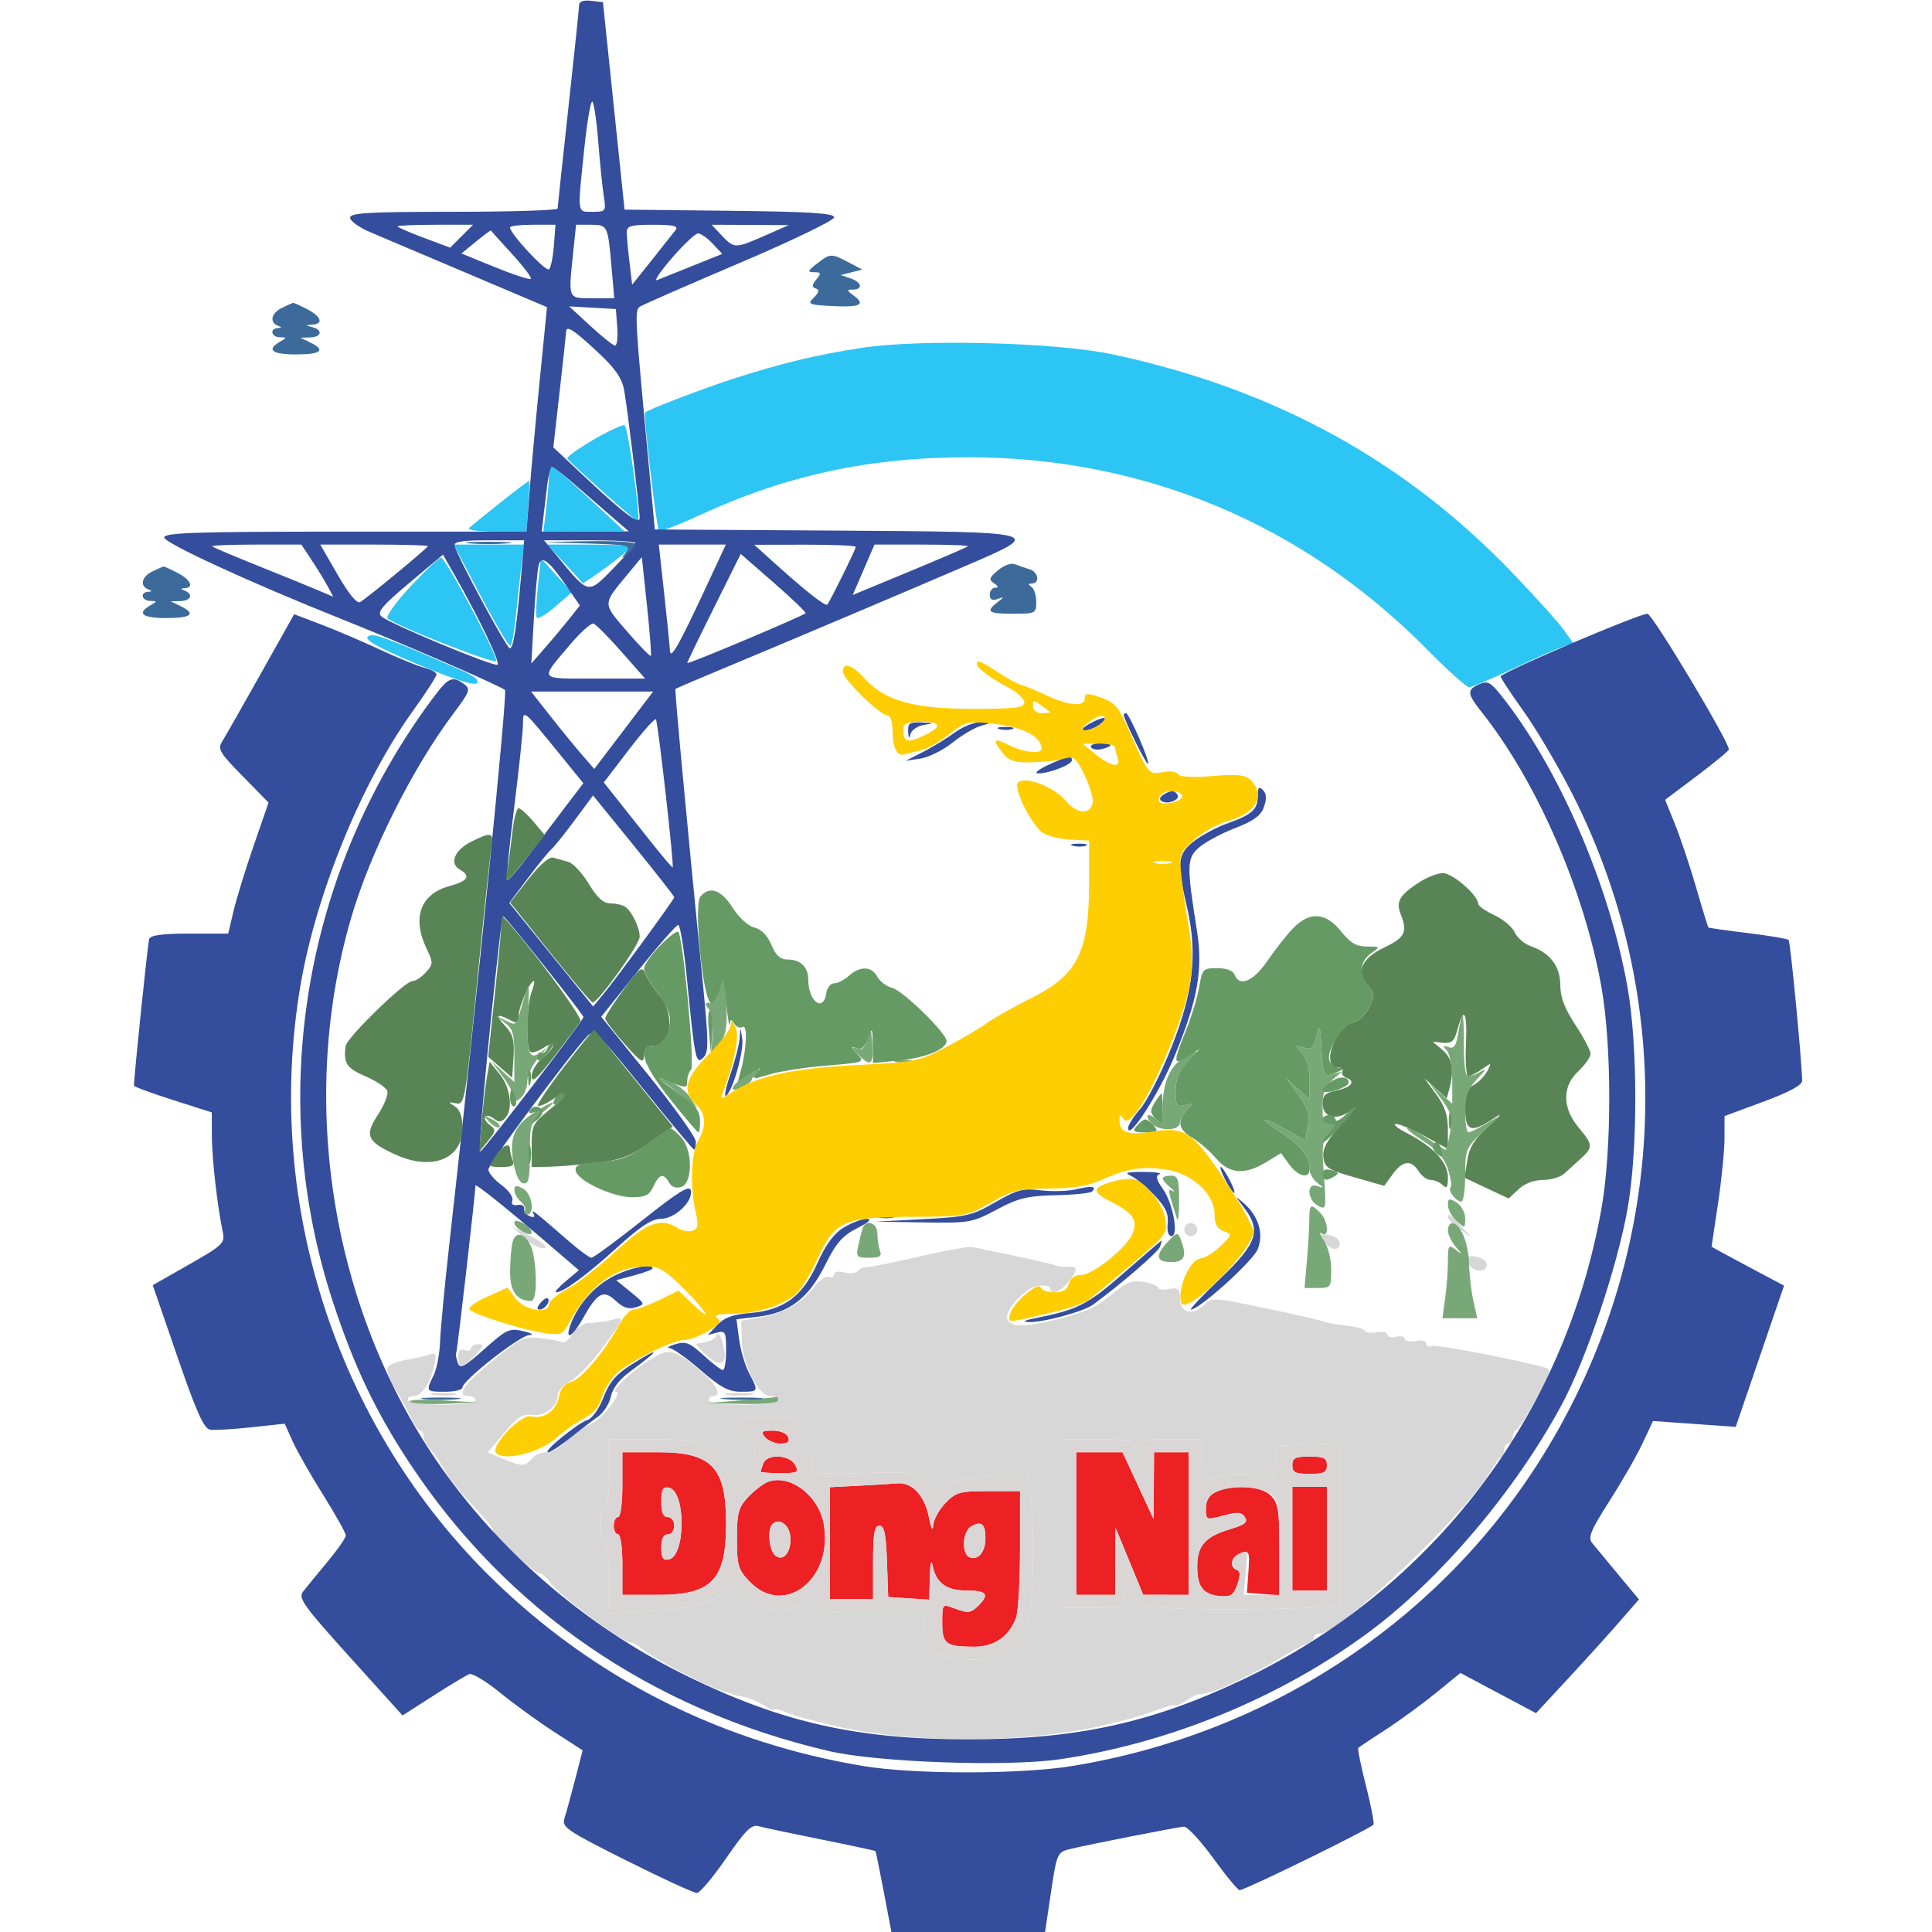 <svg xmlns="http://www.w3.org/2000/svg" width="447" height="447" viewBox="0 0 447 447" version="1.1"><path d="M 335.031 281.750 C 335.049 282.163, 336.286 283.364, 337.781 284.420 L 340.500 286.339 338.076 283.670 C 335.528 280.864, 334.980 280.519, 335.031 281.750 M 274 284.500 C 274 285.325, 274.675 286, 275.500 286 C 276.325 286, 277 285.325, 277 284.500 C 277 283.675, 276.325 283, 275.500 283 C 274.675 283, 274 283.675, 274 284.500 M 121.358 286.446 C 122.930 287.908, 124.955 288.962, 125.858 288.787 C 126.903 288.584, 125.863 287.616, 123 286.127 L 118.500 283.786 121.358 286.446 M 306.329 287.156 C 307.680 289.319, 310 289.610, 310 287.617 C 310 286.856, 308.915 286.026, 307.589 285.772 C 305.458 285.365, 305.312 285.526, 306.329 287.156 M 213 290.654 C 207.225 292.009, 201.721 293.120, 200.770 293.122 C 199.818 293.125, 198.778 293.550, 198.458 294.067 C 198.139 294.584, 196.780 294.732, 195.439 294.395 C 193.984 294.030, 193 294.218, 193 294.860 C 193 295.453, 192.419 295.714, 191.708 295.441 C 190.998 295.169, 189.415 296.301, 188.190 297.956 C 185.522 301.566, 181.328 303.875, 175.674 304.849 L 171.500 305.567 171.629 310.183 C 171.784 315.707, 175.514 323, 178.184 323 C 179.183 323, 180 323.450, 180 324 C 180 324.583, 176.667 325, 172 325 C 167.333 325, 164 324.583, 164 324 C 164 323.450, 164.450 323, 165 323 C 167.235 323, 165.754 320.220, 161.750 316.897 C 155.731 311.903, 154.779 311.747, 149.841 314.941 C 145.925 317.474, 141.241 322, 142.535 322 C 144.294 322, 139.297 328.396, 136.684 329.491 C 134.933 330.225, 132.409 331.990, 131.076 333.413 C 129.742 334.836, 127.660 336, 126.448 336 C 125.236 336, 123.685 336.675, 123 337.500 C 121.454 339.363, 120.810 339.365, 116.399 337.522 L 112.863 336.045 116.648 331.517 C 119.643 327.934, 120.961 327.067, 122.966 327.363 C 125.909 327.796, 129 325.495, 129 322.871 C 129 321.870, 130.276 320.392, 131.835 319.585 C 133.394 318.779, 136.460 315.730, 138.648 312.810 C 144.719 304.707, 144.760 304.598, 141.399 305.410 C 139.804 305.796, 137.533 306.095, 136.352 306.075 C 135.134 306.055, 133.491 307.127, 132.558 308.552 C 131.653 309.933, 130.569 310.852, 130.151 310.593 C 129.732 310.334, 127.511 309.896, 125.215 309.619 C 121.405 309.160, 120.538 309.522, 115.270 313.777 C 107.263 320.245, 105.241 323, 108.500 323 C 109.325 323, 110 323.450, 110 324 C 110 324.577, 106.853 325, 102.559 325 C 98.466 325, 94.840 324.550, 94.500 324 C 94.160 323.450, 94.736 323, 95.780 323 C 97.708 323, 99.820 319.581, 100.645 315.127 C 100.991 313.257, 100.738 312.886, 99.454 313.379 C 98.558 313.723, 96.092 314.281, 93.974 314.620 C 91.856 314.959, 89.912 315.788, 89.653 316.462 C 89.394 317.137, 90.264 319.446, 91.587 321.594 C 92.909 323.743, 94.542 326.738, 95.215 328.250 C 95.888 329.762, 96.790 331, 97.219 331 C 97.649 331, 98 331.590, 98 332.311 C 98 333.033, 98.787 334.495, 99.750 335.561 C 100.713 336.628, 102.135 338.732, 102.912 340.237 C 103.688 341.742, 106.501 345.268, 109.162 348.073 C 111.823 350.877, 114 353.488, 114 353.874 C 114 355.064, 123.496 364, 124.761 364 C 125.417 364, 126.648 365.059, 127.495 366.352 C 129.164 368.900, 144.045 380, 145.791 380 C 146.377 380, 147.468 380.563, 148.214 381.250 C 150.769 383.603, 164.559 390.759, 168 391.517 C 168.825 391.698, 169.500 391.915, 169.500 391.998 C 169.500 392.081, 170.610 392.352, 171.966 392.601 C 173.323 392.850, 175.460 393.727, 176.716 394.550 C 177.972 395.373, 179 395.822, 179 395.548 C 179 395.274, 180.238 395.528, 181.750 396.114 C 183.262 396.699, 185.287 397.363, 186.250 397.589 C 187.213 397.815, 189.012 398.274, 190.250 398.610 C 208.865 403.653, 238.458 403.644, 257.750 398.590 C 258.988 398.265, 260.788 397.809, 261.750 397.576 C 262.712 397.343, 265.413 396.463, 267.750 395.620 C 270.087 394.778, 272 394.304, 272 394.567 C 272 394.831, 273.012 394.383, 274.250 393.572 C 275.488 392.761, 276.837 392.076, 277.250 392.049 C 277.663 392.022, 278.113 391.966, 278.250 391.923 C 278.387 391.881, 279.175 391.707, 280 391.536 C 282.145 391.092, 291.797 386.370, 296.500 383.465 C 298.700 382.106, 301.288 380.718, 302.250 380.381 C 303.212 380.043, 304 379.369, 304 378.883 C 304 378.398, 304.563 377.995, 305.250 377.989 C 309.985 377.950, 339.657 349.726, 345 340.180 C 345.825 338.706, 346.837 337.350, 347.250 337.167 C 347.663 336.983, 348 336.196, 348 335.417 C 348 334.637, 348.450 334, 349 334 C 349.550 334, 350 333.363, 350 332.583 C 350 331.804, 350.337 331.017, 350.750 330.833 C 351.163 330.650, 352.266 329.150, 353.201 327.500 C 358.731 317.748, 359.060 316.960, 357.780 316.542 C 353.071 315.001, 332.428 311.006, 331.338 311.424 C 330.602 311.706, 330 311.449, 330 310.852 C 330 310.234, 328.924 309.972, 327.500 310.245 C 326.125 310.508, 325 310.283, 325 309.745 C 325 309.207, 324.100 309.002, 323 309.290 C 321.900 309.577, 321 309.352, 321 308.790 C 321 308.227, 319.891 307.979, 318.535 308.238 C 317.179 308.497, 315.942 308.355, 315.785 307.922 C 315.628 307.489, 313.700 306.941, 311.500 306.705 C 309.300 306.468, 306.825 306.017, 306 305.701 C 305.175 305.386, 299.102 304, 292.504 302.621 C 280.556 300.124, 280.500 300.121, 278.410 302.085 C 275.760 304.574, 273 303.651, 273 300.276 C 273 298.139, 272.630 297.838, 270.500 298.245 C 269.125 298.508, 268 298.391, 268 297.986 C 268 297.581, 266.564 296.963, 264.808 296.612 C 262.237 296.097, 260.925 296.523, 258.058 298.800 C 253.139 302.709, 252.511 303.033, 246.661 304.687 C 237.435 307.295, 232.994 307.293, 233.005 304.683 C 233.015 302.334, 237.637 297.765, 240.298 297.473 C 241.784 297.310, 243 297.586, 243 298.088 C 243 299.745, 245.149 299.036, 247.056 296.750 C 249.423 293.914, 249.481 292.815, 247.250 293.091 C 246.287 293.210, 244.825 293.048, 244 292.730 C 243.175 292.412, 238.900 291.412, 234.500 290.507 C 230.100 289.602, 225.825 288.711, 225 288.527 C 224.175 288.342, 218.775 289.300, 213 290.654 M 339.753 292.165 C 340.309 294.288, 344 294.681, 344 292.617 C 344 291.856, 342.937 291.030, 341.637 290.781 C 339.735 290.418, 339.367 290.688, 339.753 292.165 M 165.909 308.804 C 165.664 309.522, 164.572 310.275, 163.482 310.478 C 162.392 310.681, 161.322 310.881, 161.104 310.923 C 160.886 310.966, 161.957 312.157, 163.483 313.571 C 166.917 316.754, 168.485 315.634, 167.241 310.886 C 166.753 309.024, 166.153 308.087, 165.909 308.804 M 109 311.969 C 109 312.501, 108.325 312.678, 107.500 312.362 C 106.459 311.962, 106 312.431, 106 313.893 C 106 316.664, 107.132 316.553, 110 313.500 C 111.944 311.431, 112.060 311, 110.674 311 C 109.753 311, 109 311.436, 109 311.969 M 170.080 329.750 C 170.809 330.712, 172.256 332.474, 173.297 333.665 C 175.161 335.798, 175.152 335.882, 172.729 339.448 L 170.270 343.067 169.017 340.042 C 166.776 334.631, 162.634 333, 151.132 333 L 141 333 141 340.500 C 141 344.833, 140.578 348, 140 348 C 139.450 348, 139 349.998, 139 352.441 C 139 354.884, 139.450 357.160, 140 357.500 C 140.550 357.840, 141 361.534, 141 365.710 L 141 373.302 150.965 372.695 C 160.963 372.086, 166.549 370.339, 167.647 367.477 C 168.066 366.384, 169.032 366.735, 171.860 369.008 C 176.797 372.975, 180.571 373.581, 185.250 371.158 C 188.911 369.262, 189 369.260, 189 371.108 C 189 372.863, 189.904 373, 201.500 373 L 214 373 214 377.402 C 214 381.441, 214.260 381.895, 217.149 382.902 C 218.881 383.506, 222.646 384, 225.514 384 C 231.600 384, 235.444 381.576, 237.621 376.364 C 239.088 372.854, 239.535 354.184, 238.358 345.599 L 237.717 340.919 229.108 341.572 C 224.374 341.931, 219.554 342.816, 218.398 343.539 C 216.565 344.684, 216.018 344.574, 214.116 342.676 C 212.079 340.643, 211.152 340.521, 199.968 340.822 C 189.655 341.100, 187.983 340.927, 187.875 339.572 C 187.663 336.905, 187.556 336.559, 185.598 332.218 L 183.696 328 176.226 328 C 169.273 328, 168.847 328.121, 170.080 329.750 M 246 352.500 L 246 372 253 372 C 259.573 372, 260.004 371.863, 260.068 369.750 L 260.135 367.500 261.165 369.626 C 262.098 371.551, 263.198 371.792, 272.847 372.180 C 278.706 372.416, 289.462 372.419, 296.750 372.186 L 310 371.764 310 352.838 L 310 333.912 302.750 334.206 L 295.500 334.500 295 339 C 294.690 341.794, 294.193 343.026, 293.691 342.250 C 292.725 340.757, 284.237 340.579, 280.565 341.975 C 278.025 342.941, 278 342.903, 278 337.975 L 278 333 271 333 C 264.427 333, 263.996 333.137, 263.932 335.250 L 263.865 337.500 262.780 335.250 C 261.791 333.200, 260.997 333, 253.847 333 L 246 333 246 352.500" stroke="none" fill="#d7d7d7" fill-rule="evenodd"/><path d="" stroke="none" fill="#000000" fill-rule="evenodd"/><path d="M 199.384 80.479 C 188.855 82.092, 180.768 84.040, 169.500 87.678 C 162.611 89.901, 150.028 94.727, 149.242 95.446 C 148.805 95.847, 151.904 122.237, 152.453 122.786 C 152.738 123.071, 156.915 121.482, 161.735 119.255 C 182.006 109.891, 201.359 105.741, 224.500 105.796 C 264.929 105.893, 301.592 121.314, 330.155 150.236 C 334.915 155.056, 339.300 159, 339.899 159 C 340.498 159, 345.153 157.041, 350.244 154.646 C 355.335 152.252, 360.520 149.969, 361.766 149.574 L 364.033 148.855 361.823 145.751 C 360.607 144.044, 355.312 138.159, 350.056 132.674 C 324.989 106.515, 294.788 89.984, 257.473 81.998 C 244.435 79.207, 213.045 78.387, 199.384 80.479 M 137.240 101.773 C 133.798 103.791, 131.098 105.721, 131.240 106.062 C 131.548 106.796, 147.408 120.935, 147.635 120.677 C 148.282 119.943, 145.280 98.599, 144.500 98.382 C 143.950 98.228, 140.683 99.754, 137.240 101.773 M 126.991 110.250 C 126.987 111.487, 126.699 114.862, 126.352 117.750 L 125.721 123 135.111 122.960 L 144.500 122.921 136.500 115.489 C 132.100 111.402, 128.162 108.045, 127.750 108.029 C 127.338 108.013, 126.996 109.013, 126.991 110.250 M 115.931 116.146 C 112.394 118.959, 109.073 121.653, 108.550 122.131 C 108.004 122.631, 110.620 123, 114.707 123 L 121.815 123 122.207 117.250 C 122.423 114.088, 122.546 111.394, 122.481 111.265 C 122.416 111.135, 119.469 113.332, 115.931 116.146 M 111.227 137.900 C 114.677 144.444, 117.774 149.632, 118.109 149.428 C 118.444 149.223, 119.018 146.006, 119.385 142.278 C 119.752 138.550, 120.324 133.363, 120.655 130.750 L 121.258 126 113.106 126 L 104.955 126 111.227 137.900 M 130.547 130.235 C 132.721 132.564, 134.601 134.652, 134.723 134.875 C 134.989 135.356, 146 127.147, 146 126.468 C 146 126.210, 141.634 126, 136.297 126 L 126.594 126 130.547 130.235 M 95.036 135.621 C 91.629 139.263, 89.217 142.617, 89.674 143.074 C 91.262 144.662, 114.502 153.785, 114.817 152.944 C 115.240 151.816, 103.057 129, 102.031 129 C 101.590 129, 98.442 131.979, 95.036 135.621 M 124.463 135.501 C 124.089 138.993, 123.944 142.289, 124.142 142.827 C 124.339 143.365, 126.250 142.285, 128.388 140.427 L 132.277 137.049 128.710 133.101 L 125.143 129.152 124.463 135.501 M 85.080 147.320 C 84.317 148.083, 87.670 149.929, 96.687 153.713 C 104.982 157.194, 109.706 158.694, 110.348 158.052 C 110.990 157.410, 109.630 156.330, 106.415 154.930 C 88.554 147.151, 86.118 146.282, 85.080 147.320" stroke="none" fill="#2dc5f4" fill-rule="evenodd"/><path d="M 133.984 1.184 C 133.975 1.908, 132.858 12.625, 131.500 25 C 130.142 37.375, 129.025 47.837, 129.016 48.250 C 129.007 48.663, 118.200 49, 105 49 C 85.287 49, 81 49.246, 81 50.377 C 81 51.134, 83.138 52.657, 85.750 53.760 C 88.362 54.864, 98.613 59.210, 108.528 63.418 L 126.557 71.069 124.846 88.284 C 123.905 97.753, 122.839 109.438, 122.478 114.250 L 121.820 123 79.910 123 C 45.183 123, 38 123.234, 38 124.364 C 38 125.625, 57.905 134.792, 78.500 143.018 C 93.162 148.874, 114.300 158.031, 116.835 159.626 C 117.482 160.033, 110.459 229.987, 104 287.474 C 102.889 297.360, 101.907 307.710, 101.817 310.474 C 101.727 313.238, 101.056 316.715, 100.327 318.200 C 98.483 321.953, 98.516 322, 103 322 C 105.200 322, 107 321.560, 107 321.022 C 107 319.398, 120.236 309.008, 122.445 308.898 C 123.626 308.839, 123.037 308.451, 121.062 307.985 C 117.877 307.235, 117.215 307.540, 112.084 312.113 C 107.347 316.335, 106.450 316.793, 105.897 315.275 C 105.541 314.299, 105.393 313.247, 105.568 312.938 C 105.816 312.499, 110 276.015, 110 274.287 C 110 273.749, 117.479 279.742, 126.714 287.681 L 133.929 293.882 130.888 296.441 C 129.215 297.848, 128.219 298.998, 128.673 298.996 C 130.356 298.989, 135.701 295.059, 142.783 288.621 C 148.109 283.779, 150.817 282, 152.859 282 C 156.118 282, 160.348 278.028, 159.841 275.443 C 159.575 274.091, 157.098 275.613, 148.595 282.354 C 142.597 287.109, 137.310 291, 136.847 291 C 136.385 291, 134.092 289.333, 131.753 287.296 C 123.887 280.446, 122.674 279.495, 123.391 280.739 C 123.868 281.567, 123.600 281.784, 122.584 281.394 C 121.747 281.073, 121.162 280.290, 121.282 279.655 C 121.402 279.020, 120.720 278.631, 119.766 278.790 C 118.665 278.974, 118.219 278.594, 118.543 277.748 C 118.824 277.016, 117.692 275.409, 116.027 274.178 C 114.362 272.947, 113 271.324, 113 270.571 C 113 269.339, 131.786 244.039, 135.892 239.741 C 137.482 238.078, 138.185 238.742, 148.887 251.991 C 155.110 259.696, 160.381 266, 160.600 266 C 160.820 266, 161 265.173, 161 264.163 C 161 263.152, 156.072 256.232, 150.050 248.785 L 139.100 235.245 147.610 224.622 C 152.290 218.780, 156.479 214, 156.918 214 C 157.357 214, 158.256 219.512, 158.915 226.250 C 160.778 245.292, 161.011 246.418, 162.728 244.700 C 163.993 243.435, 163.971 241.175, 162.557 226.876 C 158.672 187.610, 156.065 159.602, 156.274 159.396 C 156.398 159.274, 161.900 156.925, 168.500 154.177 C 182.722 148.255, 209.298 137.002, 224 130.677 C 241.679 123.072, 241.643 123.063, 193.322 122.761 L 151.502 122.500 150.374 110.500 C 146.787 72.349, 146.754 71.770, 148.154 70.892 C 148.895 70.427, 159.287 65.882, 171.250 60.792 C 183.213 55.701, 193 50.974, 193 50.286 C 193 49.327, 187.344 48.973, 168.750 48.768 L 144.500 48.500 142 24.500 L 139.500 0.500 136.750 0.184 C 134.988 -0.019, 133.994 0.340, 133.984 1.184 M 135.179 34.413 C 133.577 49.784, 133.472 49, 137.128 49 C 140.178 49, 140.241 48.907, 139.678 45.250 C 139.361 43.188, 138.790 37.550, 138.411 32.723 C 138.031 27.895, 137.414 23.756, 137.039 23.524 C 136.664 23.293, 135.827 28.193, 135.179 34.413 M 92 52.378 C 92 52.586, 94.735 53.779, 98.077 55.029 L 104.153 57.301 106.804 54.651 L 109.455 52 100.727 52 C 95.927 52, 92 52.170, 92 52.378 M 118 52.611 C 118 54.076, 126.358 63.037, 127.045 62.308 C 127.464 61.864, 127.965 59.362, 128.160 56.750 L 128.514 52 123.257 52 C 120.366 52, 118 52.275, 118 52.611 M 132.642 58.147 C 131.468 69.385, 131.311 69, 137.061 69 L 142.121 69 141.484 61.750 C 140.637 52.110, 140.582 52, 136.674 52 L 133.285 52 132.642 58.147 M 145.009 53.750 C 145.013 54.712, 145.297 57.831, 145.640 60.681 L 146.262 65.861 150.804 60.181 C 153.301 57.056, 155.772 53.938, 156.295 53.250 C 157.030 52.283, 155.860 52, 151.122 52 C 145.955 52, 145.001 52.273, 145.009 53.750 M 167 54.500 C 169.851 57.534, 170.103 57.534, 177 54.500 L 182.500 52.080 173.576 52.040 L 164.651 52 167 54.500 M 110.119 55.903 L 106.751 58.652 114.543 61.825 C 118.828 63.571, 122.552 64.781, 122.818 64.515 C 123.085 64.249, 121.128 61.661, 118.470 58.765 C 115.811 55.869, 113.603 53.422, 113.562 53.327 C 113.521 53.232, 111.972 54.391, 110.119 55.903 M 155.466 59.693 C 152.763 62.824, 151.215 65.125, 152.026 64.805 C 152.837 64.485, 156.562 62.991, 160.304 61.484 L 167.108 58.744 164.880 56.372 C 163.654 55.067, 162.141 54, 161.516 54 C 160.892 54, 158.170 56.562, 155.466 59.693 M 136.589 75.402 C 139.290 77.887, 141.863 79.938, 142.307 79.960 C 142.752 79.982, 142.977 78.088, 142.807 75.750 L 142.500 71.500 137.089 71.192 L 131.679 70.884 136.589 75.402 M 130.980 76.750 C 130.970 77.162, 130.299 83.350, 129.491 90.500 L 128.020 103.500 135.260 110.298 C 144.432 118.909, 148.003 121.580, 147.991 119.818 C 147.977 117.622, 145.147 94.307, 144.405 90.271 C 143.884 87.433, 142.325 85.212, 138.106 81.295 C 132.665 76.243, 131.021 75.195, 130.980 76.750 M 126.598 112.250 C 126.310 114.588, 125.910 117.963, 125.710 119.750 L 125.346 123 135.423 122.973 L 145.500 122.946 142.338 120.223 C 140.600 118.725, 136.726 115.362, 133.731 112.750 C 130.735 110.138, 128.023 108, 127.703 108 C 127.384 108, 126.887 109.912, 126.598 112.250 M 105.177 126.250 C 105.865 128.910, 117.213 150, 117.957 150 C 118.795 150, 119.528 145.226, 120.606 132.750 L 121.276 125 113.065 125 C 106.990 125, 104.937 125.325, 105.177 126.250 M 129.370 129.250 C 136.197 137.530, 136.072 137.507, 141.886 131.525 C 144.699 128.631, 147 125.979, 147 125.632 C 147 125.284, 142.245 125, 136.433 125 L 125.866 125 129.370 129.250 M 49.083 126.411 C 49.313 126.638, 54 128.626, 59.500 130.831 C 65 133.035, 71.212 135.566, 73.305 136.456 L 77.109 138.072 75.894 135.786 C 75.226 134.529, 73.566 131.813, 72.207 129.750 L 69.734 126 59.200 126 C 53.407 126, 48.854 126.185, 49.083 126.411 M 78.139 133.004 C 80.708 137.460, 82.600 139.751, 83.339 139.300 C 85.172 138.182, 99 126.754, 99 126.357 C 99 126.161, 93.398 126, 86.551 126 L 74.101 126 78.139 133.004 M 153.661 137.250 C 154.344 143.438, 154.944 149.400, 154.995 150.500 C 155.104 152.835, 157.035 149.425, 163.631 135.250 L 167.934 126 160.177 126 L 152.420 126 153.661 137.250 M 179.500 130.544 C 186.372 136.733, 190.986 140.354, 191.409 139.889 C 192.012 139.226, 198 127.088, 198 126.529 C 198 126.238, 192.713 126.009, 186.250 126.021 L 174.500 126.041 179.500 130.544 M 199.812 131.829 L 197.297 137.658 210.399 132.231 C 217.604 129.247, 223.688 126.624, 223.917 126.402 C 224.146 126.181, 219.382 126, 213.330 126 L 202.327 126 199.812 131.829 M 94.722 134.848 C 88.477 140.085, 87.195 141.615, 88.222 142.603 C 89.849 144.170, 113.909 154.199, 115.081 153.799 C 115.900 153.520, 111.099 143.469, 105.105 132.912 L 102.500 128.324 94.722 134.848 M 165.192 140.590 C 161.786 147.427, 159 153.194, 159 153.406 C 159 153.819, 185.893 142.492, 186.388 141.870 C 186.550 141.667, 183.241 138.498, 179.033 134.830 L 171.383 128.160 165.192 140.590 M 124.645 130.697 C 124.357 131.689, 123.855 137.225, 123.529 143 L 122.937 153.500 126.005 150 C 127.693 148.075, 130.219 145.059, 131.618 143.299 L 134.163 140.097 131.166 135.741 C 126.997 129.682, 125.317 128.383, 124.645 130.697 M 144.939 133.196 C 139.398 139.893, 139.395 139.530, 145.055 146.063 C 147.918 149.368, 150.403 151.931, 150.576 151.757 C 150.750 151.583, 150.354 146.368, 149.696 140.167 L 148.500 128.892 144.939 133.196 M 60.374 155.806 C 56.147 163.338, 52.123 170.400, 51.430 171.500 C 50.299 173.297, 50.779 174.120, 56.154 179.596 L 62.136 185.691 58.709 195.596 C 56.824 201.043, 54.723 207.863, 54.041 210.750 L 52.801 216 43.869 216 C 37.615 216, 34.811 216.375, 34.516 217.250 C 34.194 218.204, 31 249.036, 31 251.189 C 31 251.428, 35.050 252.918, 40 254.500 L 49 257.376 49.020 262.938 C 49.038 268.128, 50.290 279.064, 51.562 285.151 C 52.074 287.603, 51.483 288.163, 43.728 292.574 L 35.340 297.345 41.052 313.923 C 45.500 326.831, 47.178 330.562, 48.632 330.779 C 49.660 330.932, 53.959 330.683, 58.187 330.226 L 65.874 329.394 67.687 333.432 C 68.684 335.653, 71.862 341.238, 74.750 345.843 C 77.638 350.448, 80 354.681, 80 355.250 C 80 355.819, 78.080 358.583, 75.734 361.392 C 73.388 364.201, 70.868 367.275, 70.135 368.223 C 68.950 369.752, 70.168 371.460, 80.967 383.423 L 93.134 396.901 100.214 392.363 C 104.109 389.866, 107.868 387.604, 108.568 387.336 C 109.268 387.067, 112.464 388.986, 115.670 391.601 C 118.877 394.215, 124.494 398.294, 128.154 400.664 L 134.808 404.972 133.059 411.736 C 132.098 415.456, 130.991 419.497, 130.599 420.715 C 129.945 422.750, 131.114 423.546, 144.931 430.465 C 153.205 434.609, 160.543 437.984, 161.238 437.964 C 161.932 437.945, 164.975 434.334, 168 429.941 C 172.464 423.456, 173.877 422.059, 175.500 422.516 C 176.600 422.826, 183.106 424.205, 189.959 425.582 C 196.811 426.958, 202.484 428.177, 202.566 428.292 C 202.649 428.406, 203.511 432.663, 204.482 437.750 L 206.248 447 224.018 447 L 241.787 447 243.167 437.781 C 244.508 428.819, 244.630 428.541, 247.523 427.821 C 251.416 426.853, 272.091 422.779, 273.909 422.622 C 274.684 422.555, 277.764 425.875, 280.754 430 C 283.744 434.125, 286.486 437.425, 286.847 437.333 C 289.411 436.680, 317.550 422.851, 317.792 422.125 C 317.959 421.622, 317.152 417.511, 315.997 412.990 C 314.843 408.468, 314.062 404.605, 314.261 404.405 C 314.461 404.206, 317.296 402.313, 320.562 400.199 C 323.828 398.086, 329.064 394.265, 332.197 391.710 L 337.894 387.064 346.639 391.716 L 355.384 396.368 362.743 388.434 C 366.791 384.070, 372.149 378.149, 374.651 375.276 L 379.199 370.052 374.393 364.276 C 371.750 361.099, 369.035 357.822, 368.359 356.994 C 367.348 355.753, 368.054 354.046, 372.374 347.288 C 375.258 342.778, 378.704 336.768, 380.032 333.931 L 382.448 328.774 392.018 329.453 L 401.589 330.131 407.177 313.790 L 412.765 297.448 404.383 292.997 C 399.772 290.548, 396 288.495, 396 288.435 C 396 288.375, 396.672 283.865, 397.494 278.413 C 398.316 272.961, 398.991 266.188, 398.994 263.363 L 399 258.226 408 254.890 C 414.030 252.656, 416.986 251.051, 416.958 250.028 C 416.805 244.478, 414.241 217.907, 413.817 217.484 C 413.531 217.198, 409.293 216.478, 404.399 215.883 C 399.504 215.289, 395.398 214.707, 395.272 214.590 C 395.147 214.474, 393.881 210.355, 392.458 205.439 C 391.035 200.523, 388.832 193.924, 387.562 190.776 L 385.253 185.052 392.627 179.502 C 396.682 176.450, 400 173.699, 400 173.389 C 400 171.521, 382.287 142, 381.167 142 C 379.209 142, 348.686 155, 347.206 156.464 C 347.044 156.624, 349.366 160.177, 352.367 164.358 C 355.367 168.540, 360.513 177.258, 363.802 183.731 C 388.994 233.313, 385.808 292.248, 355.394 339.271 C 331.529 376.169, 292.482 401.377, 248 408.604 C 236.027 410.549, 211.467 410.553, 199.789 408.612 C 167.894 403.311, 139.660 389.441, 116.332 367.615 C 78.562 332.278, 60.760 279.079, 69.550 227.814 C 73.177 206.658, 83.685 180.990, 95.391 164.689 C 98.476 160.393, 101 156.505, 101 156.048 C 101 155.591, 99.770 154.908, 98.266 154.531 C 96.763 154.153, 92.150 152.270, 88.016 150.345 C 83.882 148.420, 77.700 145.780, 74.279 144.478 L 68.057 142.111 60.374 155.806 M 131.829 149.217 C 124.813 157.508, 124.439 157, 137.570 157 L 149.259 157 143.800 150.807 C 140.798 147.401, 137.882 144.461, 137.321 144.274 C 136.759 144.086, 134.288 146.311, 131.829 149.217 M 100.342 161.281 C 70.154 201.607, 61.459 254.107, 77.120 301.500 C 81.994 316.249, 86.997 326.745, 94.756 338.500 C 117.223 372.536, 150.727 395.553, 191.738 405.127 C 202.989 407.754, 232.952 408.822, 245.189 407.033 C 270.515 403.330, 296.165 392.800, 316.554 377.738 C 333.167 365.466, 350.535 345.007, 361.328 324.998 C 367.002 314.477, 374.274 292.801, 376.592 279.500 C 378.952 265.955, 378.940 241.931, 376.567 228.500 C 372.366 204.720, 360.669 177.683, 347.325 160.906 C 344.861 157.808, 344.159 157.450, 342.233 158.309 C 339.322 159.608, 339.413 160.471, 342.923 164.903 C 355.658 180.982, 366.599 206.178, 370.540 228.500 C 372.922 241.992, 372.924 265.984, 370.545 279.500 C 362.088 327.537, 331.545 367.669, 287.511 388.600 C 266.367 398.651, 249.006 402.432, 224 402.432 C 198.490 402.432, 181.091 398.552, 159.500 388.049 C 137.890 377.538, 118.815 361.879, 104.622 343 C 77.403 306.796, 68.396 256.633, 81.193 212.531 C 85.603 197.332, 95.421 177.703, 104.958 165.016 C 108.746 159.975, 108.940 159.429, 107.349 158.266 C 104.690 156.321, 103.752 156.725, 100.342 161.281 M 127.393 165.750 C 129.882 168.912, 133.175 172.943, 134.710 174.707 L 137.500 177.914 144.307 168.957 L 151.114 160 136.991 160 L 122.867 160 127.393 165.750 M 121 167.549 C 121 169.187, 120.079 177.888, 118.954 186.884 C 117.828 195.880, 117.090 203.423, 117.312 203.646 C 117.535 203.869, 119.663 201.452, 122.041 198.275 C 124.419 195.099, 128.300 189.960, 130.665 186.856 L 134.966 181.213 129.392 174.356 C 120.992 164.023, 121 164.030, 121 167.549 M 260 165.379 C 260 166.441, 265.264 177.069, 265.616 176.718 C 266.117 176.217, 261.232 165, 260.513 165 C 260.231 165, 260 165.171, 260 165.379 M 145.480 173.484 L 139.695 181.037 142.656 184.768 C 144.285 186.821, 147.831 191.286, 150.535 194.691 C 153.239 198.096, 155.533 200.796, 155.632 200.691 C 156.003 200.297, 152.222 166.889, 151.754 166.420 C 151.485 166.151, 148.661 169.330, 145.480 173.484 M 252 167.500 C 250.398 168.416, 250.060 168.942, 251.059 168.965 C 251.916 168.984, 253.491 168.339, 254.559 167.532 C 257.045 165.652, 255.272 165.630, 252 167.500 M 210.116 169.250 C 210.198 170.846, 210.362 171.009, 210.678 169.810 C 210.923 168.881, 212.333 167.936, 213.812 167.710 C 216.239 167.340, 216.184 167.285, 213.250 167.150 C 210.471 167.022, 210.017 167.326, 210.116 169.250 M 220.898 169.487 C 219.029 170.855, 215.700 172.889, 213.500 174.008 L 209.500 176.042 212.986 175.499 C 214.903 175.200, 218.199 173.568, 220.309 171.872 C 222.420 170.176, 225.351 168.424, 226.823 167.980 L 229.500 167.172 226.898 167.086 C 225.467 167.039, 222.767 168.119, 220.898 169.487 M 231.269 168.693 C 232.242 168.947, 233.592 168.930, 234.269 168.656 C 234.946 168.382, 234.150 168.175, 232.500 168.195 C 230.850 168.215, 230.296 168.439, 231.269 168.693 M 252.442 172.906 C 252.750 173.404, 253.902 173.577, 255.001 173.289 C 257.753 172.570, 257.505 172, 254.441 172 C 253.034 172, 252.134 172.408, 252.442 172.906 M 242.500 177 C 240.300 178.018, 239.220 178.885, 240.101 178.926 C 242.503 179.037, 248 176.933, 248 175.902 C 248 174.675, 247.161 174.842, 242.500 177 M 291 184.178 C 291 187.297, 289.664 188.502, 283.982 190.506 C 281.593 191.349, 278.144 193.178, 276.319 194.571 C 272.444 197.526, 272.216 199.512, 274.587 209.688 C 277.128 220.591, 276.162 229.401, 271.003 242.400 C 268.623 248.395, 265.399 254.754, 263.838 256.532 C 262.277 258.310, 261 260.310, 261 260.977 C 261 264.134, 268.107 253.144, 271.748 244.357 C 277.092 231.460, 278.363 224.375, 276.942 215.399 C 274.557 200.331, 274.582 198.711, 277.238 196.231 C 278.575 194.984, 282.329 192.932, 285.581 191.673 C 290.073 189.933, 291.721 188.735, 292.441 186.686 C 293.105 184.799, 293.031 183.631, 292.195 182.795 C 291.268 181.868, 291 182.179, 291 184.178 M 269.143 183.890 C 268.292 184.430, 268.165 184.984, 268.803 185.378 C 270.174 186.226, 273.130 185.019, 272.435 183.895 C 271.749 182.784, 270.891 182.783, 269.143 183.890 M 132.969 189.770 C 130.636 192.921, 128.202 195.950, 127.560 196.500 C 126.918 197.050, 124.466 200.067, 122.111 203.203 L 117.830 208.907 127.534 220.889 L 137.237 232.871 139.460 230.186 C 142.670 226.306, 156 208.100, 156 207.595 C 156 207.360, 151.772 201.964, 146.605 195.604 L 137.211 184.039 132.969 189.770 M 248.269 195.693 C 249.242 195.947, 250.592 195.930, 251.269 195.656 C 251.946 195.382, 251.150 195.175, 249.500 195.195 C 247.850 195.215, 247.296 195.439, 248.269 195.693 M 115.540 217.750 C 112.770 242.013, 110.536 266.787, 111.151 266.406 C 112.216 265.749, 135 236.056, 135 235.327 C 135 234.728, 116.919 212, 116.442 212 C 116.307 212, 115.901 214.588, 115.540 217.750 M 171.150 240.093 C 171.067 241.520, 170.119 245.247, 169.043 248.376 C 167.966 251.505, 167.482 253.820, 167.966 253.521 C 169.495 252.576, 172.157 243.186, 171.719 240.283 C 171.301 237.507, 171.299 237.507, 171.150 240.093 M 283.500 273 C 284.353 274.650, 285.276 276, 285.551 276 C 285.826 276, 285.353 274.650, 284.500 273 C 283.647 271.350, 282.724 270, 282.449 270 C 282.174 270, 282.647 271.350, 283.500 273 M 261.500 271.963 C 262.600 272.423, 265.068 274.438, 266.985 276.440 C 269.648 279.221, 270.397 280.779, 270.160 283.040 C 269.975 284.803, 270.320 286, 271.014 286 C 272.792 286, 271.402 278.374, 269.013 275.018 C 267.520 272.922, 267.317 272.038, 268.243 271.665 C 268.934 271.386, 267.250 271.151, 264.500 271.142 C 260.901 271.131, 260.061 271.361, 261.500 271.963 M 249 275.159 C 247.075 275.614, 243.375 275.724, 240.779 275.403 C 236.664 274.895, 235.315 275.250, 230.279 278.160 C 224.961 281.234, 223.623 281.546, 213.500 282.077 L 202.500 282.654 213.609 282.827 C 224.305 282.994, 224.937 282.883, 230.607 279.858 C 235.598 277.194, 237.674 276.688, 244.236 276.536 C 248.493 276.438, 252.281 276.052, 252.655 275.679 C 253.847 274.487, 252.597 274.309, 249 275.159 M 287.800 279.385 C 291.872 284.725, 290.911 287.636, 282.398 295.750 C 278.214 299.738, 275.126 303, 275.535 303 C 277.437 303, 289.832 291.820, 290.966 289.083 C 292.458 285.479, 291.207 281.346, 287.709 278.322 C 285.679 276.568, 285.683 276.608, 287.800 279.385 M 195.202 284.019 C 192.902 285.421, 191.042 287.949, 189.060 292.366 C 185.628 300.015, 181.348 303.141, 173.402 303.800 C 169.552 304.119, 167.537 304.864, 165.948 306.555 L 163.771 308.873 165.886 308.320 C 167.813 307.816, 168 308.176, 168 312.383 C 168 314.923, 167.662 316.998, 167.250 316.995 C 166.838 316.993, 164.826 315.453, 162.780 313.574 C 159.606 310.659, 158.652 310.280, 156.280 310.993 C 154.751 311.452, 154.140 311.867, 154.922 311.914 C 155.705 311.961, 158.932 314.250, 162.093 317 C 166.690 320.998, 168.559 322, 171.421 322 C 175.542 322, 175.559 321.962, 173.314 317.700 C 172.386 315.940, 171.349 312.415, 171.008 309.866 L 170.388 305.233 175.352 304.645 C 182.627 303.783, 187.087 300.369, 190.867 292.768 C 193.437 287.599, 194.880 285.929, 198.279 284.189 C 201.076 282.757, 201.825 282.024, 200.500 282.018 C 199.400 282.012, 197.016 282.912, 195.202 284.019 M 260 294.538 C 251.649 301.853, 249.327 303.041, 239.612 304.966 C 236.967 305.490, 236.392 305.816, 238 305.879 C 241.348 306.009, 250.717 303.465, 252.943 301.820 C 259.603 296.899, 267.886 289.740, 268.366 288.490 C 268.680 287.670, 268.839 287.021, 268.719 287.046 C 268.598 287.071, 264.675 290.442, 260 294.538 M 142.204 295.128 C 137.718 297.349, 133.869 301.584, 132.093 306.254 C 130.551 310.312, 132.302 309.587, 134.807 305.130 C 138.229 299.041, 139.610 298.285, 142.444 300.948 C 144.181 302.580, 145.447 302.993, 147.099 302.469 C 149.324 301.763, 149.302 301.695, 145.965 298.972 L 142.563 296.195 146.781 295.059 C 149.102 294.434, 151 293.715, 151 293.461 C 151 292.278, 146.077 293.211, 142.204 295.128 M 125.020 301.476 C 124.231 302.426, 124.155 303, 124.819 303 C 126.027 303, 127.436 301.103, 126.743 300.409 C 126.491 300.158, 125.716 300.638, 125.020 301.476 M 145.886 315.857 C 142.504 318.002, 140.943 319.860, 139.626 323.310 C 138.629 325.920, 137.044 328.169, 135.958 328.513 C 133.645 329.247, 125.395 336, 126.811 336 C 127.361 336, 129.629 334.538, 131.852 332.750 C 134.075 330.962, 136.981 328.738, 138.310 327.806 C 139.640 326.874, 140.995 324.774, 141.322 323.139 C 141.698 321.262, 143.316 319.140, 145.708 317.388 C 152.971 312.068, 153.059 311.308, 145.886 315.857" stroke="none" fill="#344d9c" fill-rule="evenodd"/><path d="M 118.510 192.750 C 118.161 195.912, 117.631 199.850, 117.332 201.500 C 116.727 204.845, 116.871 204.741, 122.358 197.861 L 126.058 193.223 123.440 190.111 C 122 188.400, 120.445 187, 119.983 187 C 119.522 187, 118.858 189.588, 118.510 192.750 M 109.003 194.752 C 105.159 196.674, 103.895 199.802, 106.397 201.202 C 109.001 202.659, 108.256 203.854, 104.037 204.990 C 97.294 206.806, 95.261 212.286, 98.675 219.444 C 100.261 222.769, 100.252 223.064, 98.520 224.978 C 97.513 226.090, 96.101 227, 95.381 227 C 93.663 227, 80.252 240.059, 79.976 242 C 79.414 245.959, 80.187 247.151, 84.521 249.009 C 87.008 250.075, 89.291 251.594, 89.594 252.385 C 89.898 253.176, 88.930 255.659, 87.445 257.904 C 84.272 262.699, 84.902 264.135, 91.500 267.137 C 99.951 270.981, 107 268.180, 107 260.977 C 107 258.377, 106.424 256.731, 105.250 255.981 C 103.662 254.966, 103.689 254.901, 105.540 255.283 C 107.504 255.687, 107.683 254.662, 110.354 227.601 C 111.881 212.146, 113.375 198.037, 113.676 196.250 C 114.304 192.514, 113.802 192.352, 109.003 194.752 M 122.247 203.411 L 118.031 208.810 127.265 220.344 C 132.344 226.687, 136.773 231.905, 137.107 231.939 C 138.321 232.061, 148 218.553, 148 216.737 C 148 214.554, 146.179 210.819, 144.600 209.765 C 143.995 209.361, 142.476 209.024, 141.225 209.015 C 139.606 209.004, 138.166 207.700, 136.225 204.488 C 134.727 202.006, 132.600 199.721, 131.500 199.409 C 130.400 199.097, 128.817 198.655, 127.982 198.427 C 127.049 198.172, 124.839 200.093, 122.247 203.411 M 327.858 204.450 C 323.723 207.260, 322.956 208.688, 324.068 211.500 C 325.705 215.637, 325.066 216.930, 320.250 219.231 C 314.952 221.762, 313.647 224.847, 316.527 228.030 C 317.997 229.654, 318.044 230.280, 316.887 232.894 C 316.156 234.544, 314.570 236.142, 313.362 236.445 C 308.779 237.595, 305.486 247, 309.666 247 C 310.465 247, 310.869 247.403, 310.565 247.895 C 310.260 248.388, 310.712 249.059, 311.569 249.388 C 313.775 250.235, 312.568 251.636, 309.021 252.346 C 306.663 252.817, 306 253.479, 306 255.358 C 306 258.424, 309.058 259.334, 312.185 257.198 C 313.458 256.328, 312.560 257.748, 310.188 260.353 C 306.960 263.899, 305.954 265.762, 306.188 267.764 C 306.466 270.144, 307.257 270.654, 313.380 272.400 L 320.261 274.362 322.214 271.681 C 324.537 268.491, 326.525 268.266, 328.232 271 C 328.919 272.100, 330.183 273, 331.041 273 C 331.898 273, 333.140 273.540, 333.800 274.200 C 334.733 275.133, 335 274.730, 335 272.387 C 335 268.922, 331.690 265.358, 325.500 262.157 C 323.300 261.019, 322.175 260.077, 323 260.062 C 323.825 260.048, 326.863 261.339, 329.750 262.931 L 335 265.825 335 261.346 C 335 258.047, 334.286 255.896, 332.288 253.183 L 329.576 249.500 332.158 251.802 L 334.740 254.104 335.356 251.802 C 336.500 247.532, 336.011 244.830, 333.750 242.924 L 331.500 241.028 333.910 241.264 C 335.859 241.455, 336.484 240.887, 337.176 238.299 C 338.690 232.637, 339.509 233.988, 339.171 241.592 C 338.990 245.666, 339.227 249, 339.698 249 C 340.170 249, 341.602 248.266, 342.882 247.370 C 345.137 245.791, 345.174 245.806, 344.082 247.847 C 343.462 249.006, 342.064 250.430, 340.977 251.012 C 339.461 251.824, 339 253.111, 339 256.535 C 339 261.724, 340.332 262.225, 345.346 258.922 C 347.788 257.314, 347.551 257.709, 344.296 260.672 C 341.149 263.537, 339.934 265.506, 339.467 268.500 L 338.843 272.500 343.947 274.900 L 349.052 277.300 351.340 275.150 C 352.742 273.833, 354.927 273, 356.981 273 C 358.824 273, 361.045 272.346, 361.916 271.546 C 362.787 270.747, 364.512 269.172, 365.750 268.046 C 368.618 265.438, 368.579 264.841, 365.277 260.917 C 361.443 256.361, 361.396 251.367, 365.153 247.857 C 366.719 246.395, 368 244.580, 368 243.826 C 368 243.072, 366.425 240.063, 364.500 237.140 C 362.002 233.347, 361 230.705, 361 227.913 C 361 223.570, 358.642 220.468, 354.150 218.902 C 352.670 218.386, 351.018 216.960, 350.479 215.732 C 349.941 214.504, 347.813 212.709, 345.750 211.742 C 343.688 210.775, 342 209.585, 342 209.098 C 342 207.146, 336.077 202, 333.831 202 C 332.529 202, 329.842 203.103, 327.858 204.450 M 116 213.727 C 116 214.859, 115.312 222.247, 114.471 230.143 L 112.943 244.500 115.721 246.925 L 118.500 249.350 118.810 244.553 C 119.059 240.698, 118.681 239.289, 116.885 237.378 C 114.500 234.839, 114.926 234.355, 118.066 236.035 C 119.691 236.905, 120 236.737, 120 234.986 C 120 232.949, 122.608 227, 123.501 227 C 123.748 227, 123.512 228.154, 122.975 229.565 C 121.870 232.472, 121.652 242.319, 122.670 243.337 C 123.039 243.705, 124.389 243.320, 125.670 242.480 C 128.794 240.434, 128.656 242.339, 125.500 244.821 C 124.125 245.903, 123 247.782, 123 248.997 C 123 250.691, 124.234 249.608, 128.291 244.353 C 131.200 240.584, 133.912 236.962, 134.316 236.304 C 134.871 235.401, 122.516 218.712, 116.385 212.083 C 116.173 211.854, 116 212.594, 116 213.727 M 144.250 228.984 C 141.912 232.167, 140.009 235.160, 140.021 235.635 C 140.032 236.111, 142.040 238.750, 144.482 241.500 C 148.302 245.800, 148.929 246.185, 148.962 244.250 C 148.988 242.693, 149.605 242, 150.965 242 C 155.353 242, 156.309 234.709, 152.512 230.197 C 151.144 228.571, 149.681 226.331, 149.262 225.219 C 148.589 223.433, 148.004 223.873, 144.250 228.984 M 130.645 246.645 C 126.982 251.415, 124.199 255.532, 124.461 255.794 C 124.723 256.056, 126.116 255.499, 127.556 254.556 C 131.743 251.812, 131.371 253.367, 127 256.880 C 123.304 259.850, 123 260.471, 123 265.047 L 123 270 126.750 269.956 C 128.813 269.932, 133.720 269.539, 137.655 269.082 C 143.572 268.396, 145.751 267.595, 150.247 264.453 L 155.684 260.654 146.727 249.577 C 141.801 243.485, 137.666 238.381, 137.538 238.236 C 137.411 238.091, 134.309 241.875, 130.645 246.645 M 112.674 249.064 C 112.334 250.954, 111.783 255.650, 111.451 259.500 L 110.846 266.500 112.892 264 C 114.772 261.704, 114.805 261.399, 113.293 260.260 C 112.387 259.579, 111.940 258.727, 112.299 258.368 C 112.658 258.009, 113.558 258.218, 114.300 258.834 C 115.297 259.662, 115.953 259.647, 116.824 258.776 C 118.754 256.846, 118.159 251.711, 115.641 248.564 L 113.292 245.629 112.674 249.064 M 114.592 267.500 C 112.965 269.983, 112.975 270, 116.084 270 C 118.527 270, 119.081 269.653, 118.607 268.418 C 118.273 267.548, 118 266.423, 118 265.918 C 118 264.181, 116.227 265.004, 114.592 267.500 M 203.250 281.689 C 204.213 281.941, 205.787 281.941, 206.750 281.689 C 207.713 281.438, 206.925 281.232, 205 281.232 C 203.075 281.232, 202.287 281.438, 203.250 281.689" stroke="none" fill="#598556" fill-rule="evenodd"/><path d="M 166.382 228.840 C 166.010 230.699, 165.133 232, 164.253 232 C 163.046 232, 162.993 232.286, 163.980 233.476 C 164.700 234.344, 165.053 236.869, 164.835 239.605 L 164.465 244.258 166.408 241.656 C 167.934 239.612, 168.296 237.708, 168.094 232.779 C 167.799 225.548, 167.279 224.353, 166.382 228.840 M 120.860 232.250 C 119.322 237.607, 119.584 237.358, 116.836 236.052 L 114.500 234.942 116.750 236.593 C 118.654 237.990, 119 239.176, 119 244.296 L 119 250.349 116.327 247.924 L 113.654 245.500 116.327 249.094 C 117.797 251.071, 119 253.264, 119 253.967 C 119 254.990, 119.300 254.996, 120.500 254 C 121.325 253.315, 122 251.597, 122 250.182 C 122 248.767, 123.234 246.235, 124.742 244.555 C 126.250 242.875, 126.835 242.063, 126.042 242.750 C 122.582 245.749, 121.773 244.344, 122.152 236 C 122.351 231.600, 122.417 228, 122.298 228 C 122.178 228, 121.531 229.912, 120.860 232.250 M 337.396 238.924 C 336.906 241.987, 336.410 242.723, 335.134 242.277 C 333.805 241.812, 333.733 241.957, 334.750 243.053 C 335.438 243.794, 336 246.863, 336 249.874 L 336 255.349 333.327 252.924 L 330.654 250.500 333.420 254.217 C 335.784 257.393, 336.088 258.521, 335.506 261.967 C 335.131 264.185, 334.659 266, 334.457 266 C 334.254 266, 332.431 264.875, 330.405 263.500 C 328.379 262.125, 326.246 261, 325.665 261 C 325.084 261, 326.673 262.309, 329.197 263.910 C 332.465 265.982, 334.133 267.872, 334.992 270.477 C 335.656 272.488, 335.933 274.400, 335.608 274.725 C 334.902 275.432, 336.873 278, 338.122 278 C 338.605 278, 339 275.231, 339 271.846 C 339 265.894, 339.139 265.563, 343.250 261.735 C 347.411 257.859, 347.427 257.820, 344 259.884 C 342.075 261.044, 340.163 261.994, 339.750 261.996 C 339.337 261.998, 339 259.887, 339 257.305 C 339 253.560, 339.556 252.017, 341.750 249.680 C 344.007 247.275, 344.105 246.989, 342.295 248.087 C 341.083 248.823, 339.762 249.095, 339.359 248.692 C 338.957 248.290, 338.655 245.044, 338.688 241.480 C 338.722 237.916, 338.586 235, 338.386 235 C 338.187 235, 337.741 236.766, 337.396 238.924 M 304.579 239.776 C 303.876 242.520, 303.395 242.945, 301.620 242.393 C 299.580 241.759, 299.566 241.808, 301.250 243.696 C 302.347 244.926, 303 247.278, 303 250.003 L 303 254.349 300.288 251.924 L 297.576 249.500 300.387 253.314 C 302.657 256.392, 303.077 257.775, 302.568 260.488 L 301.938 263.849 297.719 261.436 C 291.774 258.037, 290.671 258.406, 296.233 261.933 C 300.956 264.928, 303 267.538, 303 270.574 C 303 271.512, 303.788 272.893, 304.750 273.642 C 306.417 274.940, 306.417 274.976, 304.750 274.395 C 302.235 273.519, 302.418 277.618, 304.955 278.976 C 306.840 279.985, 306.889 279.736, 306.315 271.975 C 305.767 264.563, 305.898 263.737, 307.974 261.527 C 310.200 259.158, 310.202 259.134, 308.114 259.680 C 306.209 260.179, 306 259.817, 306 256.027 C 306 252.913, 306.584 251.311, 308.250 249.857 L 310.500 247.894 308.299 248.499 C 306.223 249.069, 306.079 248.745, 305.758 242.802 C 305.453 237.159, 305.330 236.843, 304.579 239.776 M 200.708 240.341 C 200.115 242.469, 199.488 243.021, 198.208 242.540 C 196.932 242.060, 197.062 242.465, 198.722 244.143 C 201.487 246.938, 202.221 246.275, 201.816 241.350 C 201.508 237.593, 201.481 237.569, 200.708 240.341 M 273.761 244.840 C 270.591 246.759, 269 250.604, 269 256.349 C 269 259.500, 268.733 260.133, 267.800 259.200 C 265.841 257.241, 264.543 257.837, 266.370 259.857 C 268.135 261.807, 273 261.701, 273 259.712 C 273 259.132, 273.716 257.866, 274.592 256.898 C 276.068 255.267, 276.031 255.179, 274.092 255.686 C 272.240 256.171, 272 255.797, 272 252.421 C 272 249.647, 272.731 247.846, 274.687 245.805 C 277.732 242.627, 277.617 242.507, 273.761 244.840 M 207.250 245.689 C 208.213 245.941, 209.787 245.941, 210.750 245.689 C 211.713 245.438, 210.925 245.232, 209 245.232 C 207.075 245.232, 206.287 245.438, 207.250 245.689 M 172.774 248.744 C 169.140 250.997, 168.235 253.165, 171.575 251.617 C 172.900 251.003, 173.988 250.136, 173.992 249.691 C 173.996 249.246, 174.375 249.114, 174.833 249.397 C 175.292 249.680, 175.667 249.257, 175.667 248.456 C 175.667 247.655, 175.629 247.012, 175.583 247.027 C 175.537 247.041, 174.273 247.814, 172.774 248.744 M 153.384 250.293 C 154.420 250.957, 156.639 252.621, 158.315 253.991 L 161.362 256.483 159.615 253.816 C 158.654 252.350, 156.435 250.685, 154.684 250.118 C 152.088 249.277, 151.848 249.309, 153.384 250.293 M 124.304 256.956 C 119.157 260.095, 117.782 262.974, 118.730 268.629 C 119.247 271.713, 120.098 273.588, 121.066 273.774 C 122.315 274.015, 122.588 272.780, 122.588 266.904 C 122.588 260.168, 122.765 259.599, 125.544 257.375 C 129.134 254.502, 128.616 254.327, 124.304 256.956 M 113.226 259.574 C 114.176 260.568, 115.227 261.107, 115.562 260.771 C 115.897 260.436, 115.120 259.623, 113.836 258.964 C 111.603 257.819, 111.576 257.846, 113.226 259.574 M 269 272.640 C 269 272.992, 269.788 273.925, 270.750 274.714 C 271.712 275.503, 271.956 275.875, 271.290 275.540 C 270.101 274.942, 270.142 275.195, 272.324 282 C 272.589 282.825, 272.803 280.913, 272.799 277.750 C 272.794 272.773, 272.538 272, 270.897 272 C 269.853 272, 269 272.288, 269 272.640 M 119 275.342 C 119 276.119, 119.670 277.311, 120.489 277.991 C 121.308 278.671, 121.731 279.626, 121.430 280.113 C 121.129 280.601, 121.359 281, 121.941 281 C 123.851 281, 123.085 276.116, 121 275 C 119.439 274.164, 119 274.240, 119 275.342 M 335 278.837 C 335 279.856, 335.900 281.505, 337 282.500 C 338.948 284.262, 339 284.247, 339 281.896 C 339 280.564, 338.103 278.921, 337 278.232 C 335.270 277.152, 335 277.233, 335 278.837 M 302.925 282.250 C 302.919 284.038, 302.668 288.313, 302.368 291.750 L 301.822 298 304.911 298 C 307.882 298, 308 297.836, 308 293.723 C 308 291.342, 307.258 288.386, 306.327 287.057 C 305.407 285.743, 305.182 284.994, 305.827 285.393 C 307.614 286.498, 307.277 282.420, 305.429 280.571 C 303.226 278.369, 302.939 278.562, 302.925 282.250 M 119 282.930 C 119 283.480, 119.900 284.411, 121 285 C 122.286 285.688, 123 285.714, 123 285.070 C 123 284.520, 122.100 283.589, 121 283 C 119.714 282.312, 119 282.286, 119 282.930 M 199.552 284.250 C 199.340 284.938, 198.896 286.738, 198.564 288.250 C 198.007 290.792, 198.198 291, 201.088 291 C 203.528 291, 204.081 290.653, 203.607 289.418 C 203.273 288.548, 203 286.748, 203 285.418 C 203 282.877, 200.261 281.949, 199.552 284.250 M 335 284.671 C 335 285.590, 335.788 287.270, 336.750 288.404 C 338.417 290.367, 338.417 290.401, 336.750 289.110 C 335.149 287.871, 335 288.095, 335 291.738 C 335 293.929, 334.714 297.809, 334.364 300.360 L 333.728 305 337.758 305 L 341.787 305 340.904 301.070 C 340.419 298.909, 339.962 294.971, 339.890 292.320 C 339.759 287.538, 337.854 283, 335.977 283 C 335.440 283, 335 283.752, 335 284.671 M 118.624 287.274 C 118.296 288.498, 118.021 291.622, 118.014 294.215 C 118 298.835, 119.570 301, 122.934 301 C 124.113 301, 124.351 295.005, 123.368 290.089 C 122.539 285.945, 119.469 284.123, 118.624 287.274 M 270.220 287.266 C 267.187 290.495, 267.435 292, 271 292 C 274.121 292, 274.689 290.601, 273.150 286.701 C 272.495 285.042, 272.268 285.086, 270.220 287.266 M 94.892 324.297 C 95.333 324.735, 99.025 324.956, 103.097 324.788 L 110.500 324.482 102.295 323.991 C 97.783 323.721, 94.451 323.859, 94.892 324.297 M 171.500 324 L 163.500 324.633 171.750 324.817 C 176.706 324.927, 180 324.601, 180 324 C 180 323.450, 179.887 323.083, 179.750 323.183 C 179.613 323.284, 175.900 323.652, 171.500 324" stroke="none" fill="#79a878" fill-rule="evenodd"/><path d="M 162.045 207.446 C 160.419 209.405, 162.708 232, 164.532 232 C 165.202 232, 166.116 230.537, 166.563 228.750 C 167.301 225.800, 167.436 226.101, 168.016 232 C 168.367 235.575, 168.739 237.825, 168.843 237 C 168.999 235.754, 169.179 235.733, 169.904 236.878 C 170.384 237.636, 171.243 237.968, 171.814 237.615 C 172.957 236.909, 172.767 242.517, 171.484 247.363 L 170.727 250.225 173.613 248.380 C 176.014 246.845, 176.280 246.813, 175.195 248.186 C 173.994 249.706, 174.233 249.735, 178.195 248.550 C 180.563 247.842, 186.468 246.936, 191.319 246.536 C 199.977 245.822, 200.105 245.774, 198.375 243.861 C 196.905 242.237, 196.876 242.015, 198.201 242.523 C 199.317 242.952, 200.094 242.296, 200.816 240.317 C 201.806 237.598, 201.845 237.648, 201.921 241.735 L 202 245.969 208.250 245.328 C 214.325 244.704, 219 242.746, 219 240.825 C 219 239.061, 208.902 229.192, 206.473 228.583 C 205.145 228.249, 203.579 227.082, 202.994 225.988 C 201.680 223.533, 199.002 223.436, 196.439 225.750 C 195.372 226.713, 193.825 227.500, 193 227.500 C 192.175 227.500, 191.356 228.512, 191.180 229.750 C 190.526 234.359, 187 231.718, 187 226.618 C 187 223.748, 185.201 222, 182.249 222 C 180.523 222, 179.522 221.101, 178.485 218.617 C 177.578 216.448, 176.162 215.007, 174.536 214.598 C 173.080 214.233, 170.932 212.269, 169.488 209.981 C 166.865 205.826, 164.156 204.903, 162.045 207.446 M 299.173 214.771 C 297.703 216.295, 295.047 219.670, 293.271 222.271 C 289.999 227.061, 286.763 228.430, 285.638 225.500 C 285.281 224.569, 283.758 224, 281.619 224 C 278.345 224, 278.141 224.208, 277.475 228.250 C 277.089 230.588, 275.700 235.165, 274.387 238.422 C 271.351 245.956, 271.390 246.619, 274.750 244.477 L 277.500 242.725 274.750 245.667 C 272.746 247.812, 272 249.643, 272 252.421 C 272 255.797, 272.240 256.171, 274.092 255.686 C 276.031 255.179, 276.068 255.267, 274.592 256.898 C 272.250 259.486, 272.637 261.355, 275.918 263.292 C 277.523 264.240, 279.969 266.362, 281.353 268.008 C 284.394 271.621, 288.014 271.899, 292.939 268.896 L 296.378 266.799 298.273 269.400 C 300.374 272.284, 303 272.859, 303 270.434 C 303 267.539, 300.887 264.884, 296.233 261.933 C 290.671 258.406, 291.774 258.037, 297.719 261.436 L 301.938 263.849 302.568 260.488 C 303.077 257.775, 302.657 256.392, 300.387 253.314 L 297.576 249.500 300.288 251.924 L 303 254.349 303 250.003 C 303 247.278, 302.347 244.926, 301.250 243.696 C 299.566 241.808, 299.580 241.759, 301.620 242.393 C 303.395 242.945, 303.876 242.520, 304.579 239.776 C 305.332 236.835, 305.452 237.139, 305.756 242.750 C 306.109 249.253, 306.221 249.409, 309.500 248 C 311.062 247.329, 311.140 247.125, 309.857 247.070 C 308.953 247.032, 307.935 246.274, 307.595 245.387 C 306.750 243.185, 310.660 237.124, 313.362 236.445 C 314.570 236.142, 316.156 234.544, 316.887 232.894 C 318.034 230.303, 317.996 229.653, 316.607 228.118 C 314.347 225.621, 314.610 222.387, 317.223 220.557 C 319.433 219.008, 319.428 219, 316.265 219 C 313.830 219, 312.432 218.181, 310.293 215.500 C 306.754 211.066, 302.986 210.818, 299.173 214.771 M 152.685 218.811 C 150.658 220.886, 149 223.291, 149 224.155 C 149 225.018, 150.350 227.424, 152 229.500 C 153.650 231.576, 155 234.368, 155 235.703 C 155 239.228, 153.224 242, 150.965 242 C 147.266 242, 148.737 246.413, 155.090 254.371 C 158.439 258.567, 161.364 262, 161.590 262 C 161.815 262, 161.988 260.762, 161.972 259.250 C 161.953 257.312, 160.993 255.822, 158.722 254.204 C 151.203 248.845, 151.166 248.804, 155.250 250.417 C 158.718 251.787, 159 251.767, 159 250.149 C 159 249.187, 159.404 247.973, 159.897 247.450 C 160.803 246.491, 158.031 216.692, 156.935 215.600 C 156.624 215.290, 154.712 216.735, 152.685 218.811 M 163.982 238.298 L 164.463 243.500 164.796 239.114 C 164.979 236.702, 164.762 234.361, 164.314 233.912 C 163.866 233.464, 163.717 235.437, 163.982 238.298 M 126.631 242.520 C 126.292 243.404, 125.636 243.893, 125.174 243.607 C 124.712 243.322, 124.333 243.768, 124.333 244.600 C 124.333 245.779, 124.779 245.665, 126.361 244.083 C 127.476 242.968, 128.132 241.799, 127.818 241.485 C 127.504 241.171, 126.970 241.637, 126.631 242.520 M 122.195 249.500 C 122.215 251.150, 122.439 251.704, 122.693 250.731 C 122.947 249.758, 122.930 248.408, 122.656 247.731 C 122.382 247.054, 122.175 247.850, 122.195 249.500 M 307.573 250.507 C 306.513 251.317, 305.861 252.194, 306.123 252.457 C 306.913 253.246, 311.956 251.577, 312.034 250.500 C 312.149 248.902, 309.669 248.906, 307.573 250.507 M 118 254 C 118 255.100, 118.408 256, 118.906 256 C 119.405 256, 119.577 255.100, 119.290 254 C 119.002 252.900, 118.594 252, 118.383 252 C 118.173 252, 118 252.900, 118 254 M 128.459 254.067 C 127.383 255.808, 128.608 256.177, 129.980 254.524 C 130.769 253.574, 130.845 253, 130.181 253 C 129.597 253, 128.821 253.480, 128.459 254.067 M 267.153 255.127 C 266.024 256.935, 266.062 257.491, 267.412 258.841 C 268.863 260.291, 269 260.107, 269 256.714 C 269 254.671, 268.883 253, 268.741 253 C 268.598 253, 267.883 253.957, 267.153 255.127 M 122.507 256.989 C 122.140 257.582, 122.616 257.707, 123.698 257.301 C 125.342 256.685, 125.369 256.795, 124 258.563 C 122.614 260.353, 122.632 260.396, 124.239 259.137 C 125.195 258.387, 125.731 257.374, 125.430 256.887 C 124.703 255.710, 123.266 255.761, 122.507 256.989 M 311.189 258.039 C 309.985 259.160, 309 259.610, 309 259.039 C 309 258.468, 308.325 258, 307.500 258 C 306.675 258, 306 258.450, 306 259 C 306 259.550, 306.745 260, 307.655 260 C 309.142 260, 309.125 260.204, 307.494 262.006 C 306.496 263.110, 305.864 264.151, 306.089 264.320 C 306.315 264.488, 308.246 262.686, 310.380 260.313 C 314.466 255.771, 314.884 254.596, 311.189 258.039 M 335.195 259.500 C 335.215 261.150, 335.439 261.704, 335.693 260.731 C 335.947 259.758, 335.930 258.408, 335.656 257.731 C 335.382 257.054, 335.175 257.850, 335.195 259.500 M 263 260.500 C 261.937 261.781, 262.229 262, 265 262 C 267.771 262, 268.063 261.781, 267 260.500 C 266.315 259.675, 265.415 259, 265 259 C 264.585 259, 263.685 259.675, 263 260.500 M 149.607 264.769 C 145.590 267.743, 143.655 268.470, 138.807 268.820 C 134.031 269.166, 132.958 269.559, 133.201 270.874 C 133.627 273.191, 141.730 277, 146.233 277 C 149.326 277, 150.257 276.530, 151.182 274.500 C 152.503 271.601, 153.536 271.348, 154.804 273.614 C 155.377 274.637, 156.410 275.005, 157.628 274.618 C 160.303 273.769, 160.282 266.073, 157.595 263.105 C 156.547 261.947, 155.422 261.032, 155.095 261.072 C 154.768 261.112, 152.298 262.775, 149.607 264.769 M 122.232 267 C 122.232 268.925, 122.438 269.712, 122.689 268.750 C 122.941 267.788, 122.941 266.212, 122.689 265.250 C 122.438 264.288, 122.232 265.075, 122.232 267 M 331.611 264.820 C 331.287 265.344, 331.656 266.299, 332.431 266.943 C 333.542 267.865, 333.792 267.789, 333.615 266.585 C 333.312 264.520, 332.331 263.656, 331.611 264.820 M 306 271.594 C 306 273.189, 306.891 273.355, 308.835 272.123 C 309.849 271.480, 309.669 271.147, 308.085 270.732 C 306.702 270.371, 306 270.661, 306 271.594" stroke="none" fill="#669a65" fill-rule="evenodd"/><path d="M 226 153.640 C 226 154.559, 228.923 156.737, 233.250 159.043 C 235.313 160.142, 237 161.707, 237 162.520 C 237 163.745, 234.919 164, 224.935 164 C 211.285 164, 204.609 162.097, 199.927 156.872 C 197.157 153.779, 195 153.140, 195 155.410 C 195 157.085, 203.582 165.496, 205.304 165.509 C 206 165.514, 206.505 166.979, 206.512 169.009 C 206.525 173.042, 207.542 175.072, 209.282 174.540 C 209.952 174.335, 211.663 173.915, 213.084 173.606 C 214.505 173.298, 217.430 171.637, 219.584 169.917 C 223.243 166.993, 223.880 166.827, 229.296 167.383 C 236.595 168.133, 240.925 170.306, 240.985 173.250 C 241.011 174.524, 236.652 174.067, 233.601 172.476 C 229.945 170.569, 229.420 171.063, 231.879 174.098 C 233.458 176.049, 234.686 176.462, 238.654 176.381 C 241.319 176.326, 244.678 175.952, 246.117 175.550 C 248.492 174.885, 248.937 175.239, 250.945 179.385 C 252.161 181.898, 253.003 184.746, 252.816 185.715 C 252.261 188.597, 249.186 188.375, 246.568 185.263 C 243.820 181.998, 237.148 179.452, 235.544 181.056 C 234.420 182.180, 238.023 189.805, 240.912 192.420 C 241.843 193.263, 244.716 194.076, 247.297 194.226 L 251.990 194.500 251.989 204 C 251.988 220.335, 249.350 225.592, 238.438 231 C 234.554 232.925, 230.054 235.459, 228.438 236.632 C 226.822 237.804, 222.553 240.324, 218.951 242.231 C 212.645 245.570, 211.864 245.726, 197.951 246.428 C 183.267 247.169, 174.976 249.004, 169.192 252.794 C 166.726 254.409, 166.631 254.405, 167.281 252.710 C 169.962 245.723, 171.132 239.624, 170.171 237.639 C 169.347 235.938, 169.122 235.849, 169.068 237.202 C 169.030 238.139, 166.750 241.155, 164 243.905 C 158.512 249.393, 157.704 252.517, 161 255.500 C 163.335 257.613, 163.504 260.494, 161.500 264 C 159.883 266.829, 159.612 274.624, 160.933 280.316 C 161.648 283.394, 161.521 284.247, 160.277 284.724 C 159.429 285.049, 157.901 284.795, 156.881 284.158 C 152.828 281.627, 149.743 282.769, 142.497 289.483 C 138.649 293.049, 133.588 296.985, 131.250 298.231 C 128.912 299.477, 127 301.060, 127 301.748 C 127 304.129, 121.289 303.168, 119.313 300.455 L 117.459 297.910 112.623 300.049 C 109.964 301.225, 108.173 302.560, 108.644 303.015 C 109.897 304.226, 120.816 307.653, 125.786 308.395 C 129.840 309.001, 130.166 308.864, 131.786 305.870 C 136.362 297.417, 142.446 293, 149.511 293 C 152.518 293, 153.956 293.876, 158.543 298.500 C 164.023 304.023, 165.062 306.350, 159.796 301.305 L 156.983 298.610 152.465 300.805 C 149.980 302.012, 147.321 303, 146.556 303 C 145.791 303, 144.340 304.518, 143.332 306.374 C 139.903 312.689, 134.571 319.069, 132.233 319.656 C 130.669 320.049, 129.710 321.201, 129.319 323.156 C 128.671 326.394, 125.787 328.439, 122.923 327.690 C 120.512 327.060, 113.286 334.686, 114.831 336.231 C 116.724 338.124, 124.827 336.091, 128.601 332.777 C 130.536 331.078, 133.531 328.971, 135.258 328.094 C 137.215 327.101, 138.681 325.414, 139.148 323.619 C 139.560 322.035, 140.933 319.613, 142.198 318.238 C 144.812 315.398, 155.483 310.004, 158.500 309.997 C 159.600 309.995, 162.038 309.055, 163.918 307.909 C 166.590 306.280, 167.026 305.630, 165.918 304.928 C 164.966 304.326, 166.143 304.011, 169.500 303.971 C 175.222 303.904, 181.184 302.030, 184.217 299.345 C 185.364 298.330, 187.583 294.700, 189.149 291.277 C 193.174 282.478, 195.189 281.579, 211 281.535 C 223.230 281.501, 223.624 281.430, 229.235 278.250 C 234.328 275.364, 235.839 274.998, 242.735 274.978 C 248.145 274.963, 251.748 274.389, 254.616 273.087 C 260.569 270.383, 264.273 269.768, 269.701 270.582 C 275.829 271.501, 281 276.237, 281 280.932 C 281 283.185, 281.580 284.279, 283.067 284.829 C 285.089 285.577, 285.077 285.651, 282.490 288.237 C 281.036 289.691, 278.868 291.020, 277.673 291.191 C 275.174 291.546, 272.223 298.533, 273.341 301.447 C 274.515 304.506, 289.975 289.192, 289.993 284.953 C 289.997 284.102, 288 280.277, 285.556 276.453 C 276.186 261.790, 274.604 260.564, 266.667 261.809 C 260.858 262.719, 258.986 262.044, 259.015 259.050 C 259.028 257.773, 259.185 257.744, 259.909 258.888 C 261.323 261.120, 266.087 253.601, 270.875 241.580 C 275.849 229.092, 276.646 223.897, 275.031 214.473 C 274.375 210.638, 273.600 205.227, 273.311 202.448 C 272.809 197.628, 272.950 197.251, 276.379 194.240 C 278.356 192.504, 281.759 190.603, 283.942 190.016 C 290.556 188.235, 292.947 184.090, 289.406 180.549 C 288.116 179.258, 286.419 179.068, 280.509 179.549 C 275.897 179.925, 272.970 179.761, 272.565 179.105 C 272.211 178.533, 270.644 178.321, 269.083 178.633 C 265.788 179.292, 265.647 179.124, 261.486 169.596 C 258.839 163.533, 258.017 162.534, 254.736 161.398 C 251.546 160.294, 251 160.316, 251 161.552 C 251 163.622, 247.271 163.321, 242 160.826 C 239.525 159.654, 236.899 158.573, 236.164 158.424 C 235.429 158.274, 233.076 156.993, 230.935 155.576 C 226.902 152.907, 226 152.553, 226 153.640 M 239 163.378 C 239 164.375, 239.835 165, 241.167 165 C 242.358 165, 243.146 164.873, 242.917 164.717 C 242.688 164.561, 241.713 163.831, 240.750 163.095 C 239.252 161.948, 239 161.989, 239 163.378 M 251.972 167.056 C 250.225 168.398, 249.957 168.962, 251.059 168.978 C 253.151 169.008, 256.544 166.454, 255.374 165.731 C 254.862 165.415, 253.332 166.011, 251.972 167.056 M 209 168.833 C 209 171.704, 209.944 171.994, 213.602 170.250 C 218.100 168.105, 217.895 167, 213 167 C 209.788 167, 209 167.361, 209 168.833 M 253.500 174.531 C 256.942 177.352, 259.521 177.800, 258.607 175.418 C 258.273 174.548, 258 173.423, 258 172.918 C 258 172.413, 256.313 172.016, 254.250 172.036 L 250.500 172.072 253.500 174.531 M 268.459 184.067 C 267.445 185.707, 268.641 186.307, 271.494 185.591 C 272.917 185.234, 273.812 184.505, 273.482 183.971 C 272.677 182.669, 269.283 182.734, 268.459 184.067 M 267.250 199.689 C 268.212 199.941, 269.788 199.941, 270.750 199.689 C 271.712 199.438, 270.925 199.232, 269 199.232 C 267.075 199.232, 266.288 199.438, 267.250 199.689 M 258 273.225 C 252.671 274.643, 252.388 275.647, 256.698 277.846 C 262.116 280.610, 263.261 282.182, 262.094 285.252 C 260.837 288.559, 252.881 295, 250.053 295 C 248.654 295, 247.616 295.751, 247.290 297 C 246.924 298.399, 245.926 299, 243.967 299 C 242.427 299, 241 298.499, 240.795 297.886 C 240.287 296.362, 234.377 301.452, 233.715 303.983 C 233.135 306.201, 232.714 306.224, 244.427 303.386 C 247.687 302.597, 251.062 301.403, 251.927 300.733 C 252.792 300.064, 257.253 296.363, 261.839 292.508 C 269.812 285.808, 270.154 285.351, 269.629 282.107 C 269.092 278.794, 266.008 274.582, 263 273.055 C 262.175 272.636, 259.925 272.712, 258 273.225" stroke="none" fill="#ffce02" fill-rule="evenodd"/><path d="M 177 332.500 C 177.685 333.325, 179.301 334, 180.591 334 C 182.266 334, 182.772 333.571, 182.362 332.500 C 182.026 331.626, 180.528 331, 178.771 331 C 176.204 331, 175.940 331.223, 177 332.500 M 144 343.500 C 144 347.833, 143.578 351, 143 351 C 142.450 351, 142 351.900, 142 353 C 142 354.100, 142.450 355, 143 355 C 143.571 355, 144 358, 144 362 L 144 369 152.277 369 C 164.692 369, 168 365.528, 168 352.500 C 168 339.472, 164.692 336, 152.277 336 L 144 336 144 343.500 M 249 352.500 L 249 369 253.500 369 L 258 369 258.057 361.250 L 258.114 353.500 261.307 361.239 L 264.500 368.978 269.750 368.989 L 275 369 275 352.500 L 275 336 271 336 L 267 336 266.958 343.750 L 266.915 351.500 263.317 343.750 L 259.718 336 254.359 336 L 249 336 249 352.500 M 176.607 338.582 C 176.273 339.452, 176 340.314, 176 340.498 C 176 340.683, 178.021 340.833, 180.491 340.833 C 184.606 340.833, 184.896 340.673, 183.955 338.917 C 182.681 336.536, 177.483 336.299, 176.607 338.582 M 299 339 C 299 340.667, 299.667 341, 303 341 C 306.333 341, 307 340.667, 307 339 C 307 337.333, 306.333 337, 303 337 C 299.667 337, 299 337.333, 299 339 M 177.500 342.932 C 176.400 343.399, 174.375 344.992, 173 346.471 C 170.838 348.797, 170.500 350.088, 170.500 356.015 C 170.500 362.235, 170.772 363.152, 173.437 365.934 C 181.449 374.297, 192.956 365.238, 190.558 352.456 C 189.312 345.817, 182.467 340.825, 177.500 342.932 M 198.750 343.742 L 192 344.091 192 357.046 L 192 370 197 370 L 202 370 202 361.500 C 202 354.716, 202.295 353, 203.460 353 C 204.598 353, 204.983 354.818, 205.210 361.250 L 205.500 369.500 210.250 369.805 L 215 370.110 215.136 364.805 C 215.211 361.887, 215.477 360.625, 215.727 362 C 216.491 366.194, 218.877 368, 223.655 368 C 228.268 368, 228.978 368.879, 226.429 371.429 C 224.589 373.268, 223.994 373.328, 220.565 372.025 C 218.054 371.070, 218 371.142, 218 375.418 C 218 380.373, 218.830 381, 225.393 381 C 230.023 381, 233.418 378.660, 235.061 374.339 C 235.578 372.981, 236 365.824, 236 358.435 L 236 345 228.687 345 C 221.980 345, 221.152 345.232, 218.687 347.805 C 217.209 349.347, 215.951 351.710, 215.890 353.055 C 215.829 354.426, 215.399 353.524, 214.912 351 C 213.957 346.055, 211.005 342.888, 207.639 343.196 C 206.463 343.304, 202.463 343.549, 198.750 343.742 M 153 347.427 C 153 349.936, 153.447 351, 154.500 351 C 155.333 351, 156 351.889, 156 353 C 156 354.111, 155.333 355, 154.500 355 C 153.492 355, 153 356.008, 153 358.073 C 153 360.437, 153.396 361.070, 154.714 360.817 C 158.677 360.053, 158.709 344.953, 154.748 344.190 C 153.347 343.920, 153 344.563, 153 347.427 M 281.250 345.220 C 279.738 345.950, 279 347.194, 279 349.014 C 279 351.691, 279.047 351.710, 283.054 350.640 C 286.377 349.753, 287.275 349.823, 288.031 351.029 C 288.757 352.186, 288.074 352.762, 284.828 353.730 C 278.807 355.524, 277 357.556, 277 362.533 C 277 367.241, 278.442 368.998, 282.553 369.300 C 284.761 369.462, 285.474 368.937, 286.291 366.550 C 287.018 364.424, 286.979 363.493, 286.150 363.217 C 284.466 362.655, 284.747 360.311, 286.582 359.607 C 289.113 358.636, 289.182 358.763, 288.833 363.750 L 288.500 368.500 292.250 368.810 L 296 369.121 296 358.560 C 296 349.333, 295.747 347.747, 294 346 C 291.762 343.762, 285.116 343.356, 281.250 345.220 M 299 356 L 299 368 303 368 L 307 368 307 356 L 307 344 303 344 L 299 344 299 356 M 178.701 352.632 C 177.491 353.842, 177.938 358.703, 179.367 359.890 C 181.295 361.490, 183.237 358.922, 182.822 355.319 C 182.515 352.645, 180.198 351.135, 178.701 352.632 M 224.729 353.132 C 222.652 354.294, 222.395 359.554, 224.378 360.315 C 226.352 361.072, 228 359.045, 228 355.859 C 228 352.595, 227.072 351.821, 224.729 353.132" stroke="none" fill="#ed2024" fill-rule="evenodd"/><path d="" stroke="none" fill="#000000" fill-rule="evenodd"/><path d="M 100.264 322.718 C 101.784 322.947, 104.034 322.941, 105.264 322.704 C 106.494 322.467, 105.250 322.279, 102.500 322.286 C 99.750 322.294, 98.744 322.488, 100.264 322.718 M 168.250 322.716 C 169.762 322.945, 172.238 322.945, 173.750 322.716 C 175.262 322.487, 174.025 322.300, 171 322.300 C 167.975 322.300, 166.738 322.487, 168.250 322.716 M 170.080 329.750 C 170.809 330.712, 172.256 332.474, 173.297 333.665 C 175.161 335.798, 175.152 335.882, 172.729 339.448 L 170.270 343.067 169.017 340.042 C 166.776 334.631, 162.634 333, 151.132 333 L 141 333 141 340.500 C 141 344.833, 140.578 348, 140 348 C 139.450 348, 139 349.998, 139 352.441 C 139 354.884, 139.450 357.160, 140 357.500 C 140.550 357.840, 141 361.534, 141 365.710 L 141 373.302 150.965 372.695 C 160.963 372.086, 166.549 370.339, 167.647 367.477 C 168.066 366.384, 169.032 366.735, 171.860 369.008 C 176.797 372.975, 180.571 373.581, 185.250 371.158 C 188.911 369.262, 189 369.260, 189 371.108 C 189 372.863, 189.904 373, 201.500 373 L 214 373 214 377.402 C 214 381.441, 214.260 381.895, 217.149 382.902 C 218.881 383.506, 222.646 384, 225.514 384 C 231.600 384, 235.444 381.576, 237.621 376.364 C 239.088 372.854, 239.535 354.184, 238.358 345.599 L 237.717 340.919 229.108 341.572 C 224.374 341.931, 219.554 342.816, 218.398 343.539 C 216.565 344.684, 216.018 344.574, 214.116 342.676 C 212.079 340.643, 211.152 340.521, 199.968 340.822 C 189.655 341.100, 187.983 340.927, 187.875 339.572 C 187.663 336.905, 187.556 336.559, 185.598 332.218 L 183.696 328 176.226 328 C 169.273 328, 168.847 328.121, 170.080 329.750 M 177 332.500 C 177.685 333.325, 179.301 334, 180.591 334 C 182.266 334, 182.772 333.571, 182.362 332.500 C 182.026 331.626, 180.528 331, 178.771 331 C 176.204 331, 175.940 331.223, 177 332.500 M 246 352.500 L 246 372 253 372 C 259.573 372, 260.004 371.863, 260.068 369.750 L 260.135 367.500 261.165 369.626 C 262.098 371.551, 263.198 371.792, 272.847 372.180 C 278.706 372.416, 289.462 372.419, 296.750 372.186 L 310 371.764 310 352.838 L 310 333.912 302.750 334.206 L 295.500 334.500 295 339 C 294.690 341.794, 294.193 343.026, 293.691 342.250 C 292.725 340.757, 284.237 340.579, 280.565 341.975 C 278.025 342.941, 278 342.903, 278 337.975 L 278 333 271 333 C 264.427 333, 263.996 333.137, 263.932 335.250 L 263.865 337.500 262.780 335.250 C 261.791 333.200, 260.997 333, 253.847 333 L 246 333 246 352.500 M 144 343.500 C 144 347.833, 143.578 351, 143 351 C 142.450 351, 142 351.900, 142 353 C 142 354.100, 142.450 355, 143 355 C 143.571 355, 144 358, 144 362 L 144 369 152.277 369 C 164.692 369, 168 365.528, 168 352.500 C 168 339.472, 164.692 336, 152.277 336 L 144 336 144 343.500 M 249 352.500 L 249 369 253.500 369 L 258 369 258.057 361.250 L 258.114 353.500 261.307 361.239 L 264.500 368.978 269.750 368.989 L 275 369 275 352.500 L 275 336 271 336 L 267 336 266.958 343.750 L 266.915 351.500 263.317 343.750 L 259.718 336 254.359 336 L 249 336 249 352.500 M 176.607 338.582 C 176.273 339.452, 176 340.314, 176 340.498 C 176 340.683, 178.021 340.833, 180.491 340.833 C 184.606 340.833, 184.896 340.673, 183.955 338.917 C 182.681 336.536, 177.483 336.299, 176.607 338.582 M 299 339 C 299 340.667, 299.667 341, 303 341 C 306.333 341, 307 340.667, 307 339 C 307 337.333, 306.333 337, 303 337 C 299.667 337, 299 337.333, 299 339 M 177.500 342.932 C 176.400 343.399, 174.375 344.992, 173 346.471 C 170.838 348.797, 170.500 350.088, 170.500 356.015 C 170.500 362.235, 170.772 363.152, 173.437 365.934 C 181.449 374.297, 192.956 365.238, 190.558 352.456 C 189.312 345.817, 182.467 340.825, 177.500 342.932 M 198.750 343.742 L 192 344.091 192 357.046 L 192 370 197 370 L 202 370 202 361.500 C 202 354.716, 202.295 353, 203.460 353 C 204.598 353, 204.983 354.818, 205.210 361.250 L 205.500 369.500 210.250 369.805 L 215 370.110 215.136 364.805 C 215.211 361.887, 215.477 360.625, 215.727 362 C 216.491 366.194, 218.877 368, 223.655 368 C 228.268 368, 228.978 368.879, 226.429 371.429 C 224.589 373.268, 223.994 373.328, 220.565 372.025 C 218.054 371.070, 218 371.142, 218 375.418 C 218 380.373, 218.830 381, 225.393 381 C 230.023 381, 233.418 378.660, 235.061 374.339 C 235.578 372.981, 236 365.824, 236 358.435 L 236 345 228.687 345 C 221.980 345, 221.152 345.232, 218.687 347.805 C 217.209 349.347, 215.951 351.710, 215.890 353.055 C 215.829 354.426, 215.399 353.524, 214.912 351 C 213.957 346.055, 211.005 342.888, 207.639 343.196 C 206.463 343.304, 202.463 343.549, 198.750 343.742 M 153 347.427 C 153 349.936, 153.447 351, 154.500 351 C 155.333 351, 156 351.889, 156 353 C 156 354.111, 155.333 355, 154.500 355 C 153.492 355, 153 356.008, 153 358.073 C 153 360.437, 153.396 361.070, 154.714 360.817 C 158.677 360.053, 158.709 344.953, 154.748 344.190 C 153.347 343.920, 153 344.563, 153 347.427 M 281.250 345.220 C 279.728 345.955, 279 347.192, 279 349.046 C 279 351.758, 279.044 351.776, 283.100 350.747 C 286.372 349.916, 287.377 349.988, 288.077 351.103 C 288.743 352.166, 287.966 352.794, 284.828 353.730 C 278.807 355.524, 277 357.556, 277 362.533 C 277 367.241, 278.442 368.998, 282.553 369.300 C 284.761 369.462, 285.474 368.937, 286.291 366.550 C 287.018 364.424, 286.979 363.493, 286.150 363.217 C 283.790 362.430, 285.649 359, 288.435 359 C 288.584 359, 288.490 361.250, 288.226 364 L 287.746 369 291.873 369 L 296 369 296 358.057 C 296 347.882, 295.844 347.004, 293.777 345.557 C 291.248 343.785, 284.596 343.607, 281.250 345.220 M 299 356 L 299 368 303 368 L 307 368 307 356 L 307 344 303 344 L 299 344 299 356 M 178.701 352.632 C 177.491 353.842, 177.938 358.703, 179.367 359.890 C 181.295 361.490, 183.237 358.922, 182.822 355.319 C 182.515 352.645, 180.198 351.135, 178.701 352.632 M 224.729 353.132 C 222.652 354.294, 222.395 359.554, 224.378 360.315 C 226.352 361.072, 228 359.045, 228 355.859 C 228 352.595, 227.072 351.821, 224.729 353.132" stroke="none" fill="#dad6d6" fill-rule="evenodd"/><path d="M 189 61 C 186.835 62.694, 186.751 62.959, 188.372 62.978 C 190.001 62.997, 190.066 63.216, 188.872 64.663 C 187.810 65.950, 187.780 66.420, 188.741 66.743 C 189.643 67.046, 189.523 67.617, 188.305 68.830 C 186.737 70.391, 187.006 70.520, 192.427 70.803 C 198.971 71.146, 200.387 70.487, 197.557 68.418 C 195.870 67.184, 195.837 67, 197.309 67 C 199.757 67, 199.385 65.262, 196.750 64.391 L 194.500 63.647 197 63.006 L 199.500 62.364 196.300 60.682 C 192.320 58.590, 192.066 58.601, 189 61 M 65.250 71.220 C 62.791 72.406, 62.273 74.540, 64.250 75.338 C 65.250 75.741, 65.250 75.858, 64.250 75.921 C 62.313 76.043, 62.776 77.996, 64.750 78.030 C 66.417 78.059, 66.417 78.109, 64.750 79.080 C 61.563 80.936, 62.929 82, 68.500 82 C 74.317 82, 75.469 81.014, 71.750 79.220 L 69.500 78.135 71.750 78.068 C 74.411 77.988, 74.757 76.344, 72.250 75.689 C 70.583 75.254, 70.583 75.226, 72.250 75.116 C 74.915 74.939, 74.343 73.229, 71.050 71.526 C 69.427 70.687, 67.964 70.030, 67.800 70.068 C 67.635 70.105, 66.487 70.624, 65.250 71.220 M 108.750 125.732 C 111.087 125.943, 114.912 125.943, 117.250 125.732 C 119.587 125.522, 117.675 125.349, 113 125.349 C 108.325 125.349, 106.412 125.522, 108.750 125.732 M 135.843 125.747 C 145.442 126.049, 146.089 126.195, 144.843 127.786 C 143.632 129.332, 143.672 129.365, 145.250 128.128 C 146.213 127.373, 147 126.360, 147 125.878 C 147 125.395, 142.162 125.095, 136.250 125.211 L 125.500 125.422 135.843 125.747 M 230.915 131.936 C 228.857 133.660, 228.722 134.108, 230 134.964 C 231.007 135.639, 231.089 135.974, 230.250 135.985 C 229.563 135.993, 229 136.723, 229 137.607 C 229 138.703, 229.556 139.020, 230.750 138.605 C 232.417 138.024, 232.417 138.060, 230.750 139.358 C 227.975 141.519, 228.635 142, 234.375 142 C 239.570 142, 239.750 141.908, 239.756 139.250 C 239.760 137.738, 239.254 136.169, 238.631 135.765 C 237.823 135.240, 237.857 135.026, 238.750 135.015 C 240.651 134.992, 240.242 132.303, 238.250 131.730 C 237.287 131.453, 235.787 130.931, 234.915 130.570 C 233.984 130.184, 232.333 130.748, 230.915 131.936 M 35.250 132.220 C 32.791 133.406, 32.273 135.540, 34.250 136.338 C 35.250 136.741, 35.250 136.858, 34.250 136.921 C 32.313 137.043, 32.776 138.996, 34.750 139.030 C 36.417 139.059, 36.417 139.109, 34.750 140.080 C 31.563 141.936, 32.929 143, 38.500 143 C 44.317 143, 45.469 142.014, 41.750 140.220 L 39.500 139.135 41.750 139.068 C 44.170 138.995, 44.797 137.488, 42.750 136.662 C 41.750 136.259, 41.750 136.142, 42.750 136.079 C 44.965 135.939, 44.083 134.094, 41.050 132.526 C 39.427 131.687, 37.964 131.030, 37.800 131.068 C 37.635 131.105, 36.487 131.624, 35.250 132.220 M 98.250 323.728 C 100.313 323.944, 103.688 323.944, 105.750 323.728 C 107.813 323.513, 106.125 323.336, 102 323.336 C 97.875 323.336, 96.188 323.513, 98.250 323.728 M 167.776 323.733 C 170.128 323.945, 173.728 323.942, 175.776 323.727 C 177.824 323.512, 175.900 323.339, 171.500 323.343 C 167.100 323.346, 165.424 323.522, 167.776 323.733" stroke="none" fill="#3c6b9b" fill-rule="evenodd"/></svg>